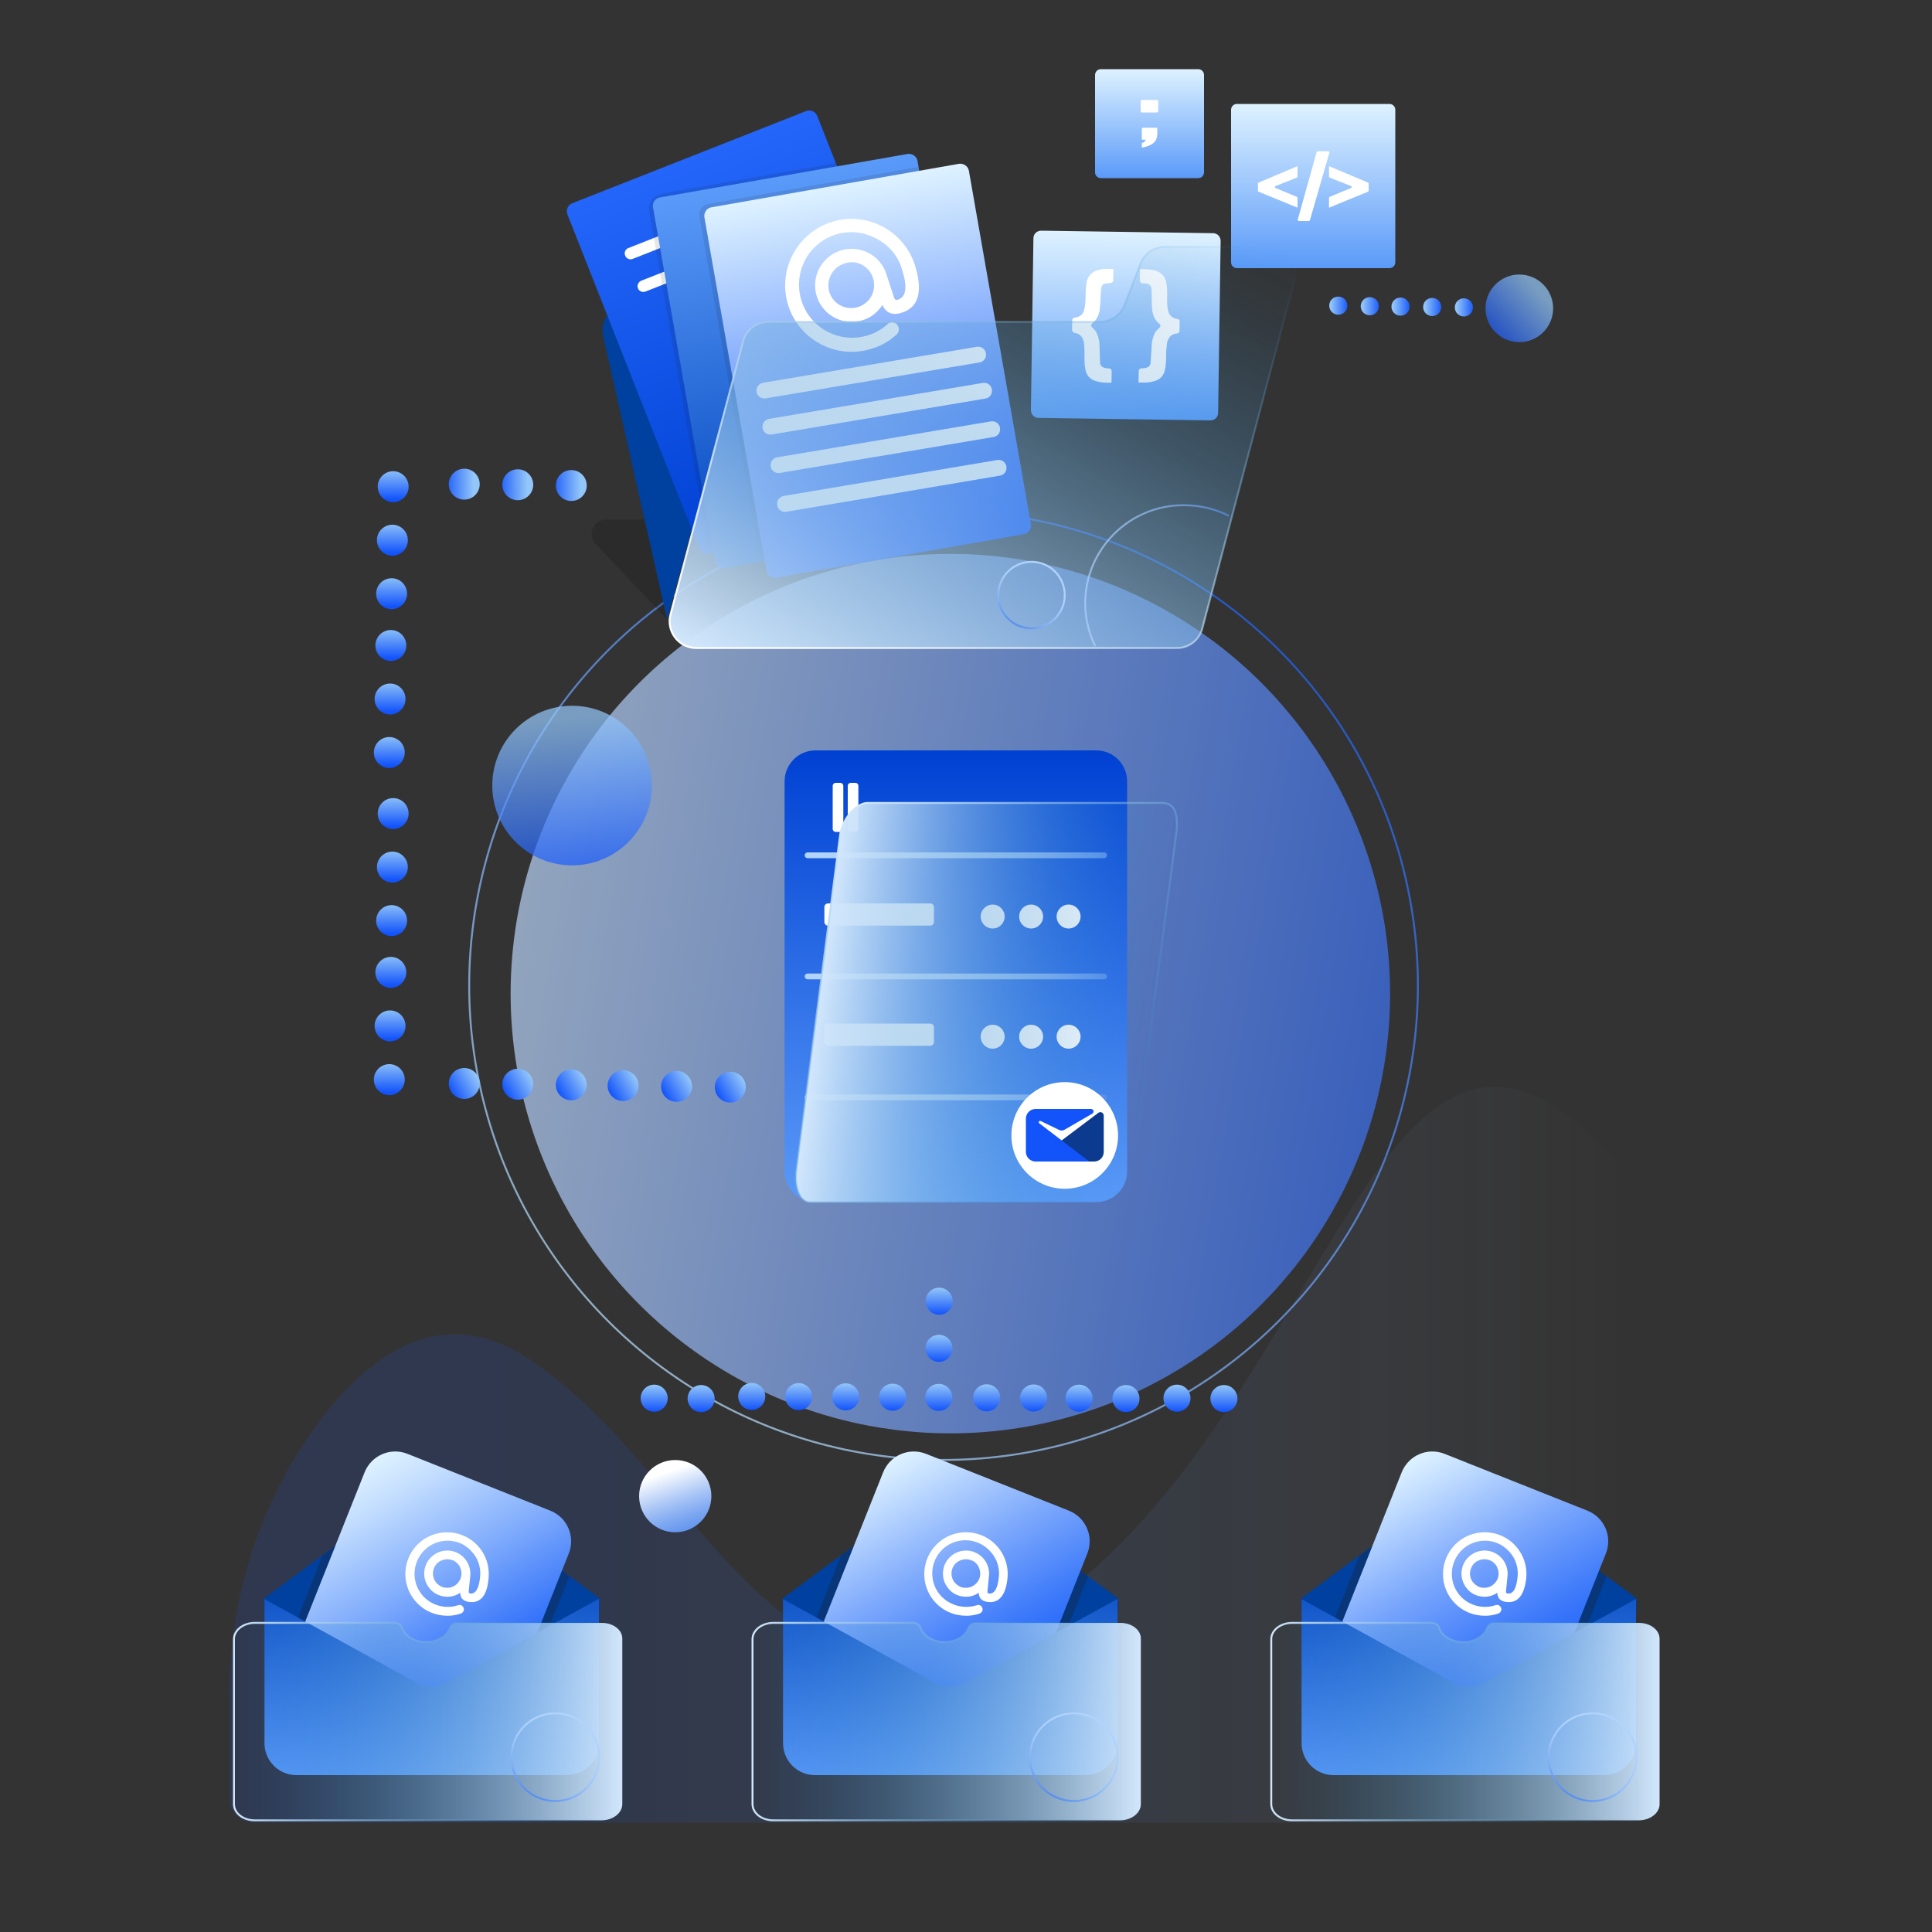 <?xml version="1.0" encoding="utf-8"?>
<!-- Generator: Adobe Illustrator 25.4.1, SVG Export Plug-In . SVG Version: 6.00 Build 0)  -->
<svg version="1.1" id="Layer_1" xmlns="http://www.w3.org/2000/svg" xmlns:xlink="http://www.w3.org/1999/xlink" x="0px" y="0px"
	 viewBox="0 0 1000 1000" style="enable-background:new 0 0 1000 1000;" xml:space="preserve">
<rect x="0" y="0" width="1000" height="1000" fill="#333333" stroke="none"/>
<style type="text/css">
	.st0{opacity:0.72;fill:none;stroke:url(#SVGID_1_);stroke-miterlimit:10;enable-background:new    ;}
	.st1{opacity:0.68;fill:url(#SVGID_00000155829939335036014410000001575736902909002112_);enable-background:new    ;}
	.st2{opacity:0.14;fill:url(#SVGID_00000073686152693745765180000007188017225152343708_);enable-background:new    ;}
	.st3{fill:url(#SVGID_00000013164134331138027720000007966849798169750408_);}
	.st4{fill:url(#SVGID_00000052784433773336340510000003660306565096085694_);}
	
		.st5{fill:none;stroke:url(#SVGID_00000156584691020905338080000004632685743248693655_);stroke-width:3;stroke-linecap:round;stroke-linejoin:round;}
	
		.st6{fill:none;stroke:url(#SVGID_00000044177708852029613970000006272691530698357411_);stroke-width:3;stroke-linecap:round;stroke-linejoin:round;}
	
		.st7{fill:none;stroke:url(#SVGID_00000091014169534797858350000012974227158495253673_);stroke-width:3;stroke-linecap:round;stroke-linejoin:round;}
	.st8{fill:url(#SVGID_00000010307853122874914940000017313674899741627795_);}
	.st9{fill:url(#SVGID_00000165192721944501586550000004998766381014676156_);}
	.st10{fill:url(#SVGID_00000091722106216960451000000018072763938254072451_);}
	.st11{fill:#FFFFFF;}
	
		.st12{fill:url(#SVGID_00000174600705593756189780000002818709799442542224_);stroke:url(#SVGID_00000119804004620956660570000005031330763829071498_);stroke-miterlimit:10;}
	.st13{fill:url(#SVGID_00000083779704073839647260000003864660554672313767_);}
	.st14{fill:url(#SVGID_00000047754977829981687550000000468966771270923437_);}
	.st15{fill:url(#SVGID_00000094618620852187363860000009082942942343290268_);}
	.st16{fill:url(#SVGID_00000176027338417757953200000007449895057999594121_);}
	.st17{fill:url(#SVGID_00000098199040299744513740000010724988162118592388_);}
	.st18{fill:#00409E;}
	.st19{fill:url(#SVGID_00000011011349982028580150000016219022338954814369_);}
	.st20{fill:url(#SVGID_00000106125203952247780790000011879368681339365563_);}
	.st21{opacity:0.28;fill:#1D1D1B;enable-background:new    ;}
	
		.st22{fill:url(#SVGID_00000155826701979247319610000004218583027520193927_);stroke:url(#SVGID_00000124884057353049316210000008764535107798000024_);stroke-miterlimit:10;}
	.st23{fill:url(#SVGID_00000157281640356106089520000017054452163990885042_);}
	.st24{fill:url(#SVGID_00000094603407788991644500000009577696057387241092_);}
	
		.st25{fill:url(#SVGID_00000049934241628797600910000009927762738318729633_);stroke:url(#SVGID_00000101789491030914654650000007825853128478922404_);stroke-miterlimit:10;}
	.st26{fill:url(#SVGID_00000173841231657971738240000015464674541419270832_);}
	.st27{fill:url(#SVGID_00000047761444316850786720000015469137674650551949_);}
	
		.st28{fill:url(#SVGID_00000070801330872334246060000016928673565147052194_);stroke:url(#SVGID_00000165941245746564870770000007227210206741138056_);stroke-miterlimit:10;}
	.st29{fill:url(#SVGID_00000178197430042960332210000008081551726911501486_);}
	.st30{fill:url(#SVGID_00000133506618788072111910000012776521545442359680_);}
	.st31{fill:url(#SVGID_00000002382296611392325500000010553822710390308485_);}
	.st32{fill:url(#SVGID_00000080887518680777269060000002853623043599750559_);}
	.st33{fill:url(#SVGID_00000121975793404536339200000003104980544118743178_);}
	.st34{fill:url(#SVGID_00000130610866400235645200000016697496602171841958_);}
	.st35{fill:url(#SVGID_00000060730589146561797180000004905446287647899016_);}
	.st36{fill:url(#SVGID_00000102524316374058819380000003522399939950427285_);}
	.st37{fill:url(#SVGID_00000058552056168377609420000005928587156733819010_);}
	.st38{fill:url(#SVGID_00000011745247216320870900000003607667515156582822_);}
	.st39{fill:url(#SVGID_00000159435103992414119810000018221027079456368030_);}
	.st40{fill:url(#SVGID_00000160907615675164770300000008405083796627253677_);}
	.st41{fill:url(#SVGID_00000065042118687539363520000008741632474741517453_);}
	.st42{fill:url(#SVGID_00000140729389124585714920000015886577322011175610_);}
	.st43{fill:url(#SVGID_00000007398975819866781210000007113325783413834650_);}
	.st44{fill:url(#SVGID_00000155143401622472083950000017861996309777941153_);}
	.st45{fill:url(#SVGID_00000179611159499118746290000012104551799157184670_);}
	.st46{fill:url(#SVGID_00000048470174363263995050000010074110074703148172_);}
	.st47{opacity:0.72;fill:url(#SVGID_00000176024516760467198120000003217647792044242050_);enable-background:new    ;}
	.st48{fill:url(#SVGID_00000082342775415297102150000003493294165244002721_);}
	.st49{fill:url(#SVGID_00000089568991589545355490000000942152079501838735_);}
	.st50{fill:url(#SVGID_00000069399702543746519060000009877615102585104058_);}
	.st51{fill:url(#SVGID_00000168105805963487909580000002461094904482632609_);}
	.st52{fill:url(#SVGID_00000061430818142539394840000013864688014752437437_);}
	.st53{opacity:0.2;fill:#1D1D1B;enable-background:new    ;}
	.st54{opacity:0.15;enable-background:new    ;}
	.st55{fill:url(#SVGID_00000181088356771218242880000009019646906866066362_);}
	.st56{opacity:0.11;fill:#1D1D1B;enable-background:new    ;}
	.st57{fill:url(#SVGID_00000101812789774995421800000002184168366139151266_);}
	.st58{fill:url(#SVGID_00000083780473805789042830000016851856395004495492_);}
	.st59{fill:url(#SVGID_00000049900520864337238690000004060624104295754935_);}
	.st60{fill:url(#SVGID_00000171716100714332536550000005544889096231719831_);}
	.st61{fill:url(#SVGID_00000110460709361264409700000008022963096115994787_);}
	.st62{fill:url(#SVGID_00000013882213181156869200000003631938077966590651_);}
	.st63{fill:url(#SVGID_00000123433883962616400770000017612357042225467024_);}
	.st64{fill:url(#SVGID_00000116948904032633983760000004306089548239043497_);}
	.st65{fill:url(#SVGID_00000031916643733382702800000015286138368542502313_);}
	.st66{fill:url(#SVGID_00000154426565515435875910000018357215891290396303_);}
	.st67{fill:url(#SVGID_00000124129537587116762540000002978204623356887227_);}
	.st68{fill:url(#SVGID_00000009549278317400730840000010332678655933340802_);}
	.st69{fill:url(#SVGID_00000084497194816901585870000000086177132216469695_);}
	.st70{fill:url(#SVGID_00000062165331664342061680000009055359419579459731_);}
	.st71{fill:url(#SVGID_00000123441215022319516270000000476207953065053838_);}
	.st72{fill:url(#SVGID_00000183250560126229378350000017064964588510922138_);}
	.st73{fill:url(#SVGID_00000023258802059636174640000009696744286069405337_);}
	.st74{fill:url(#SVGID_00000078764126170360351770000003794474550101544890_);}
	.st75{fill:url(#SVGID_00000060711086086328530010000012857616607077161631_);}
	.st76{fill:url(#SVGID_00000096059631256973404040000013232408923553773230_);}
	.st77{fill:url(#SVGID_00000085970119628618215410000007228124388519181750_);}
	.st78{opacity:0.72;fill:url(#SVGID_00000003089711707897637650000015948178725319055543_);enable-background:new    ;}
	
		.st79{fill:url(#SVGID_00000022521670662834964780000007398546321387142530_);stroke:url(#SVGID_00000067223237802433486860000000801334324209983150_);stroke-miterlimit:10;}
	
		.st80{opacity:0.67;fill:none;stroke:url(#SVGID_00000109752379901608158850000004318312391266506424_);stroke-linecap:round;stroke-linejoin:round;enable-background:new    ;}
	
		.st81{fill:none;stroke:url(#SVGID_00000139296051021782657140000002583267811293049234_);stroke-linecap:round;stroke-linejoin:round;}
	
		.st82{fill:none;stroke:url(#SVGID_00000061456238628684991330000009122947770202768768_);stroke-linecap:round;stroke-linejoin:round;}
	
		.st83{fill:none;stroke:url(#SVGID_00000119090222744986151070000015385193184376171432_);stroke-linecap:round;stroke-linejoin:round;}
	
		.st84{fill:none;stroke:url(#SVGID_00000176007649833565515070000009960144178476934076_);stroke-linecap:round;stroke-linejoin:round;}
	.st85{fill:#0C3A8E;}
	.st86{fill:#1253FA;}
</style>
<linearGradient id="SVGID_1_" gradientUnits="userSpaceOnUse" x1="-312.619" y1="-342.741" x2="179.521" y2="-342.741" gradientTransform="matrix(0.99 -0.113 0.113 0.99 590.216 842.252)">
	<stop  offset="1.000000e-02" style="stop-color:#B6DCFC"/>
	<stop  offset="1" style="stop-color:#2366F9"/>
</linearGradient>
<ellipse transform="matrix(0.707 -0.707 0.707 0.707 -217.635 494.87)" class="st0" cx="488.5" cy="510.1" rx="245.6" ry="245.5"/>
<linearGradient id="SVGID_00000036227767819912355920000005945711462705985671_" gradientUnits="userSpaceOnUse" x1="-464.448" y1="331.553" x2="-829.568" y2="-300.858" gradientTransform="matrix(-0.64 0.77 -0.77 -0.64 113.27 1026.37)">
	<stop  offset="0" style="stop-color:#DEF2FF"/>
	<stop  offset="1" style="stop-color:#1253FA"/>
</linearGradient>
<circle style="opacity:0.68;fill:url(#SVGID_00000036227767819912355920000005945711462705985671_);enable-background:new    ;" cx="491.9" cy="514.3" r="227.6"/>
<linearGradient id="SVGID_00000116201268886523909420000005944193489736694703_" gradientUnits="userSpaceOnUse" x1="843" y1="247.1" x2="118.59" y2="247.1" gradientTransform="matrix(1 0 0 -1 0 1000)">
	<stop  offset="0" style="stop-color:#DEF2FF;stop-opacity:0"/>
	<stop  offset="0.12" style="stop-color:#AFCDFE;stop-opacity:0.23"/>
	<stop  offset="0.24" style="stop-color:#86ADFD;stop-opacity:0.43"/>
	<stop  offset="0.37" style="stop-color:#6292FC;stop-opacity:0.61"/>
	<stop  offset="0.49" style="stop-color:#457BFB;stop-opacity:0.75"/>
	<stop  offset="0.62" style="stop-color:#2F69FB;stop-opacity:0.86"/>
	<stop  offset="0.74" style="stop-color:#1F5DFA;stop-opacity:0.94"/>
	<stop  offset="0.87" style="stop-color:#1555FA;stop-opacity:0.98"/>
	<stop  offset="1" style="stop-color:#1253FA"/>
</linearGradient>
<path style="opacity:0.14;fill:url(#SVGID_00000116201268886523909420000005944193489736694703_);enable-background:new    ;" d="
	M843,613.2c0-2.9-1-5.8-2.9-8C714.7,458.6,691.5,728,541,831.9c-132.8,91.7-176-70.6-269-129.6c-46.5-29.5-84.8,1.6-111.6,40.2
	c-27.6,39.8-41.8,87.3-41.8,135.7v52.9c0,6.8,5.5,12.3,12.3,12.3c0,0,0,0,0,0h699.9c6.8,0,12.2-5.5,12.2-12.3V613.2z"/>
<linearGradient id="SVGID_00000132800283663084404710000000280790337771099529_" gradientUnits="userSpaceOnUse" x1="486.75" y1="115.93" x2="492.38" y2="115.93" gradientTransform="matrix(1 0 0 1 0 302)">
	<stop  offset="1.000000e-02" style="stop-color:#B1D3FC"/>
	<stop  offset="0.29" style="stop-color:#AED1FC"/>
	<stop  offset="0.49" style="stop-color:#A5CAFA"/>
	<stop  offset="0.65" style="stop-color:#96BEF7"/>
	<stop  offset="0.81" style="stop-color:#80ADF4"/>
	<stop  offset="0.95" style="stop-color:#6498EF"/>
	<stop  offset="1" style="stop-color:#588EED"/>
</linearGradient>
<path style="fill:url(#SVGID_00000132800283663084404710000000280790337771099529_);" d="M488.4,405.2h2.3c0.9,0,1.6,0.7,1.6,1.6
	V429c0,0.9-0.7,1.6-1.6,1.6h-2.3c-0.9,0-1.6-0.7-1.6-1.6v-22.2C486.8,405.9,487.5,405.2,488.4,405.2z"/>
<linearGradient id="SVGID_00000132080148881467405070000003074807667489265541_" gradientUnits="userSpaceOnUse" x1="494.76" y1="86.42" x2="494.76" y2="320.31" gradientTransform="matrix(1 0 0 1 0 302)">
	<stop  offset="0" style="stop-color:#0041D3"/>
	<stop  offset="1" style="stop-color:#5A9AF9"/>
</linearGradient>
<path style="fill:url(#SVGID_00000132080148881467405070000003074807667489265541_);" d="M422.1,388.4h145.3c8.9,0,16,7.2,16,16
	v201.8c0,8.9-7.2,16-16,16H422.1c-8.9,0-16-7.2-16-16V404.5C406.1,395.6,413.2,388.4,422.1,388.4z"/>
<linearGradient id="SVGID_00000061464900230462105590000014578946299786884244_" gradientUnits="userSpaceOnUse" x1="416.47" y1="140.69" x2="573.04" y2="140.69" gradientTransform="matrix(1 0 0 1 0 302)">
	<stop  offset="1.000000e-02" style="stop-color:#B1D3FC"/>
	<stop  offset="0.29" style="stop-color:#AED1FC"/>
	<stop  offset="0.49" style="stop-color:#A5CAFA"/>
	<stop  offset="0.65" style="stop-color:#96BEF7"/>
	<stop  offset="0.81" style="stop-color:#80ADF4"/>
	<stop  offset="0.95" style="stop-color:#6498EF"/>
	<stop  offset="1" style="stop-color:#588EED"/>
</linearGradient>
<line style="fill:none;stroke:url(#SVGID_00000061464900230462105590000014578946299786884244_);stroke-width:3;stroke-linecap:round;stroke-linejoin:round;" x1="418" y1="442.7" x2="571.5" y2="442.7"/>
<linearGradient id="SVGID_00000173118561328990408100000008755728079472389265_" gradientUnits="userSpaceOnUse" x1="416.47" y1="203.35" x2="573.04" y2="203.35" gradientTransform="matrix(1 0 0 1 0 302)">
	<stop  offset="1.000000e-02" style="stop-color:#B1D3FC"/>
	<stop  offset="0.29" style="stop-color:#AED1FC"/>
	<stop  offset="0.49" style="stop-color:#A5CAFA"/>
	<stop  offset="0.65" style="stop-color:#96BEF7"/>
	<stop  offset="0.81" style="stop-color:#80ADF4"/>
	<stop  offset="0.95" style="stop-color:#6498EF"/>
	<stop  offset="1" style="stop-color:#588EED"/>
</linearGradient>
<line style="fill:none;stroke:url(#SVGID_00000173118561328990408100000008755728079472389265_);stroke-width:3;stroke-linecap:round;stroke-linejoin:round;" x1="418" y1="505.4" x2="571.5" y2="505.4"/>
<linearGradient id="SVGID_00000019672003994805720910000018390796018293722769_" gradientUnits="userSpaceOnUse" x1="416.47" y1="266.02" x2="573.04" y2="266.02" gradientTransform="matrix(1 0 0 1 0 302)">
	<stop  offset="1.000000e-02" style="stop-color:#B1D3FC"/>
	<stop  offset="0.29" style="stop-color:#AED1FC"/>
	<stop  offset="0.49" style="stop-color:#A5CAFA"/>
	<stop  offset="0.65" style="stop-color:#96BEF7"/>
	<stop  offset="0.81" style="stop-color:#80ADF4"/>
	<stop  offset="0.95" style="stop-color:#6498EF"/>
	<stop  offset="1" style="stop-color:#588EED"/>
</linearGradient>
<line style="fill:none;stroke:url(#SVGID_00000019672003994805720910000018390796018293722769_);stroke-width:3;stroke-linecap:round;stroke-linejoin:round;" x1="418" y1="568" x2="571.5" y2="568"/>
<linearGradient id="SVGID_00000041987633698133498980000007261801169045231012_" gradientUnits="userSpaceOnUse" x1="533.15" y1="290.79" x2="538.77" y2="290.79" gradientTransform="matrix(1 0 0 1 0 302)">
	<stop  offset="1.000000e-02" style="stop-color:#B1D3FC"/>
	<stop  offset="0.29" style="stop-color:#AED1FC"/>
	<stop  offset="0.49" style="stop-color:#A5CAFA"/>
	<stop  offset="0.65" style="stop-color:#96BEF7"/>
	<stop  offset="0.81" style="stop-color:#80ADF4"/>
	<stop  offset="0.95" style="stop-color:#6498EF"/>
	<stop  offset="1" style="stop-color:#588EED"/>
</linearGradient>
<path style="fill:url(#SVGID_00000041987633698133498980000007261801169045231012_);" d="M534.8,580h2.3c0.9,0,1.6,0.7,1.6,1.6v22.2
	c0,0.9-0.7,1.6-1.6,1.6h-2.3c-0.9,0-1.6-0.7-1.6-1.6v-22.2C533.2,580.8,533.9,580,534.8,580z"/>
<linearGradient id="SVGID_00000005987106278400758730000005128258133378242712_" gradientUnits="userSpaceOnUse" x1="540.98" y1="290.79" x2="546.6" y2="290.79" gradientTransform="matrix(1 0 0 1 0 302)">
	<stop  offset="1.000000e-02" style="stop-color:#B1D3FC"/>
	<stop  offset="0.29" style="stop-color:#AED1FC"/>
	<stop  offset="0.49" style="stop-color:#A5CAFA"/>
	<stop  offset="0.65" style="stop-color:#96BEF7"/>
	<stop  offset="0.81" style="stop-color:#80ADF4"/>
	<stop  offset="0.95" style="stop-color:#6498EF"/>
	<stop  offset="1" style="stop-color:#588EED"/>
</linearGradient>
<path style="fill:url(#SVGID_00000005987106278400758730000005128258133378242712_);" d="M542.6,580h2.3c0.9,0,1.6,0.7,1.6,1.6v22.2
	c0,0.9-0.7,1.6-1.6,1.6h-2.3c-0.9,0-1.6-0.7-1.6-1.6v-22.2C541,580.8,541.7,580,542.6,580z"/>
<linearGradient id="SVGID_00000106116333723984951820000001499836487977891974_" gradientUnits="userSpaceOnUse" x1="548.81" y1="290.79" x2="554.44" y2="290.79" gradientTransform="matrix(1 0 0 1 0 302)">
	<stop  offset="1.000000e-02" style="stop-color:#B1D3FC"/>
	<stop  offset="0.29" style="stop-color:#AED1FC"/>
	<stop  offset="0.49" style="stop-color:#A5CAFA"/>
	<stop  offset="0.65" style="stop-color:#96BEF7"/>
	<stop  offset="0.81" style="stop-color:#80ADF4"/>
	<stop  offset="0.95" style="stop-color:#6498EF"/>
	<stop  offset="1" style="stop-color:#588EED"/>
</linearGradient>
<path style="fill:url(#SVGID_00000106116333723984951820000001499836487977891974_);" d="M550.5,580h2.3c0.9,0,1.6,0.7,1.6,1.6v22.2
	c0,0.9-0.7,1.6-1.6,1.6h-2.3c-0.9,0-1.6-0.7-1.6-1.6v-22.2C548.8,580.8,549.5,580,550.5,580z"/>
<path class="st11" d="M432.6,405.2h2.3c0.9,0,1.6,0.7,1.6,1.6V429c0,0.9-0.7,1.6-1.6,1.6h-2.3c-0.9,0-1.6-0.7-1.6-1.6v-22.2
	C431,405.9,431.7,405.2,432.6,405.2z"/>
<path class="st11" d="M440.4,405.2h2.3c0.9,0,1.6,0.7,1.6,1.6V429c0,0.9-0.7,1.6-1.6,1.6h-2.3c-0.9,0-1.6-0.7-1.6-1.6v-22.2
	C438.8,405.9,439.5,405.2,440.4,405.2z"/>
<circle class="st11" cx="533.7" cy="474.4" r="6.2"/>
<circle class="st11" cx="553.1" cy="474.4" r="6.2"/>
<circle class="st11" cx="513.8" cy="474.4" r="6.2"/>
<path class="st11" d="M428.6,467.6h52.9c1.1,0,1.9,0.9,1.9,1.9v7.7c0,1.1-0.9,1.9-1.9,1.9h-52.9c-1.1,0-1.9-0.9-1.9-1.9v-7.7
	C426.7,468.4,427.6,467.6,428.6,467.6z"/>
<circle class="st11" cx="533.7" cy="536.6" r="6.2"/>
<circle class="st11" cx="553.1" cy="536.6" r="6.2"/>
<circle class="st11" cx="513.8" cy="536.6" r="6.2"/>
<path class="st11" d="M428.6,529.8h52.9c1.1,0,1.9,0.9,1.9,1.9v7.7c0,1.1-0.9,1.9-1.9,1.9h-52.9c-1.1,0-1.9-0.9-1.9-1.9v-7.7
	C426.7,530.6,427.6,529.8,428.6,529.8z"/>
<linearGradient id="SVGID_00000080173877359959339340000003039328261485529762_" gradientUnits="userSpaceOnUse" x1="-1010.69" y1="-174.72" x2="-1184.769" y2="-174.72" gradientTransform="matrix(-1 0 -0.13 1 -609.77 693.67)">
	<stop  offset="0" style="stop-color:#D2E7FC"/>
	<stop  offset="0.31" style="stop-color:#97C4E9;stop-opacity:0.66"/>
	<stop  offset="0.65" style="stop-color:#5AA0D5;stop-opacity:0.31"/>
	<stop  offset="0.88" style="stop-color:#348AC9;stop-opacity:9.000000e-02"/>
	<stop  offset="1" style="stop-color:#2581C4;stop-opacity:0"/>
</linearGradient>
<linearGradient id="SVGID_00000163073662779097109630000013038331254706796450_" gradientUnits="userSpaceOnUse" x1="-1001.968" y1="-259.625" x2="-1194.385" y2="-89.488" gradientTransform="matrix(-1 0 -0.13 1 -609.77 693.67)">
	<stop  offset="0" style="stop-color:#D2E7FC"/>
	<stop  offset="0.31" style="stop-color:#97C4E9;stop-opacity:0.66"/>
	<stop  offset="0.65" style="stop-color:#5AA0D5;stop-opacity:0.31"/>
	<stop  offset="0.88" style="stop-color:#348AC9;stop-opacity:9.000000e-02"/>
	<stop  offset="1" style="stop-color:#2581C4;stop-opacity:0"/>
</linearGradient>
<path style="fill:url(#SVGID_00000080173877359959339340000003039328261485529762_);stroke:url(#SVGID_00000163073662779097109630000013038331254706796450_);stroke-miterlimit:10;" d="
	M448.9,415.6h152.7c7.4,0,8.4,7.6,7.1,17l-22.6,172.7c-1.2,9.4-6.4,17-11.6,17H419.3c-5.2,0-8.3-7.6-7.1-17l22.6-172.7
	C436,423.2,443.7,415.6,448.9,415.6z"/>
<linearGradient id="SVGID_00000017508742164079726710000009335727053368781732_" gradientUnits="userSpaceOnUse" x1="667.481" y1="-72.986" x2="651.463" y2="-72.756" gradientTransform="matrix(1 1.000000e-02 -1.000000e-02 1 -367.6 317.63)">
	<stop  offset="0" style="stop-color:#93C6F9"/>
	<stop  offset="1" style="stop-color:#1253FA"/>
</linearGradient>
<circle style="fill:url(#SVGID_00000017508742164079726710000009335727053368781732_);" cx="295.7" cy="251.3" r="8"/>
<linearGradient id="SVGID_00000044859270474570421560000018313625488742411191_" gradientUnits="userSpaceOnUse" x1="639.769" y1="-73.099" x2="623.752" y2="-72.869" gradientTransform="matrix(1 1.000000e-02 -1.000000e-02 1 -367.6 317.63)">
	<stop  offset="0" style="stop-color:#93C6F9"/>
	<stop  offset="1" style="stop-color:#1253FA"/>
</linearGradient>
<circle style="fill:url(#SVGID_00000044859270474570421560000018313625488742411191_);" cx="268" cy="250.9" r="8"/>
<linearGradient id="SVGID_00000051373913895807687360000014515519382898199221_" gradientUnits="userSpaceOnUse" x1="612.028" y1="-73.212" x2="596.01" y2="-72.982" gradientTransform="matrix(1 1.000000e-02 -1.000000e-02 1 -367.6 317.63)">
	<stop  offset="0" style="stop-color:#93C6F9"/>
	<stop  offset="1" style="stop-color:#1253FA"/>
</linearGradient>
<circle style="fill:url(#SVGID_00000051373913895807687360000014515519382898199221_);" cx="240.3" cy="250.6" r="8"/>
<linearGradient id="SVGID_00000002380188718983844260000004081114529878222740_" gradientUnits="userSpaceOnUse" x1="749.716" y1="-72.638" x2="733.698" y2="-72.409" gradientTransform="matrix(1 1.000000e-02 -1.000000e-02 1 -367.6 317.63)">
	<stop  offset="0" style="stop-color:#93C6F9"/>
	<stop  offset="1" style="stop-color:#1253FA"/>
</linearGradient>
<circle style="fill:url(#SVGID_00000002380188718983844260000004081114529878222740_);" cx="378" cy="252.5" r="8"/>
<linearGradient id="SVGID_00000119115583864557086660000008973160294477432987_" gradientUnits="userSpaceOnUse" x1="721.974" y1="-72.761" x2="705.957" y2="-72.531" gradientTransform="matrix(1 1.000000e-02 -1.000000e-02 1 -367.6 317.63)">
	<stop  offset="0" style="stop-color:#93C6F9"/>
	<stop  offset="1" style="stop-color:#1253FA"/>
</linearGradient>
<circle style="fill:url(#SVGID_00000119115583864557086660000008973160294477432987_);" cx="350.2" cy="252.1" r="8"/>
<path class="st18" d="M753.8,768.1l-80.2,59.1c0,16.8,3.3,28.4,20.8,28.2h131.9c16.5,0.7,21.5-12.9,20.7-28.2l-80.3-59.1
	C762.9,765.2,757.6,765.2,753.8,768.1z"/>
<linearGradient id="SVGID_00000057108605379134980520000015970676531142238375_" gradientUnits="userSpaceOnUse" x1="579.034" y1="-93.654" x2="458.893" y2="-188.515" gradientTransform="matrix(0.929 0.37 -0.37 0.929 227.197 764.589)">
	<stop  offset="0.18" style="stop-color:#2366F9"/>
	<stop  offset="0.31" style="stop-color:#3A77FA"/>
	<stop  offset="0.58" style="stop-color:#75A3FC"/>
	<stop  offset="0.95" style="stop-color:#D2E9FF"/>
	<stop  offset="1" style="stop-color:#DEF2FF"/>
</linearGradient>
<path style="fill:url(#SVGID_00000057108605379134980520000015970676531142238375_);" d="M691.8,846.7l33.7-84.6
	c3.5-8.8,13.4-13.1,22.2-9.6l73.9,29.4c8.8,3.5,13.1,13.4,9.6,22.2l-33.7,84.6c-3.5,8.8-13.4,13.1-22.2,9.6l-73.9-29.4
	C692.6,865.4,688.3,855.5,691.8,846.7z"/>
<linearGradient id="SVGID_00000170976435415205170680000016264748124789413276_" gradientUnits="userSpaceOnUse" x1="534.59" y1="69.811" x2="535.39" y2="193.781" gradientTransform="matrix(1 0 0 1 225.24 731.52)">
	<stop  offset="0" style="stop-color:#0044BC"/>
	<stop  offset="1" style="stop-color:#5A9AF9"/>
</linearGradient>
<path style="fill:url(#SVGID_00000170976435415205170680000016264748124789413276_);" d="M767.5,871.2c-4.6,2.5-10.1,2.5-14.7,0
	l-79.1-43.5v74.6c0,9.1,7.4,16.5,16.5,16.5h140.1c9.1,0,16.5-7.4,16.5-16.5l0,0v-74.7L767.5,871.2z"/>
<path class="st11" d="M779.9,829.2c-3.2-0.3-4.8-1.9-4.9-4.8c-2.3,1.6-5,2.3-7.8,2c-3.2-0.3-6.1-1.8-8-4.3
	c-4.2-5.1-3.5-12.6,1.6-16.8c5.1-4.2,12.6-3.5,16.8,1.6c2,2.4,3,5.6,2.7,8.7l-0.8,8.1c-0.1,0.5,0.2,0.9,0.7,1.1c0,0,0,0,0,0
	c0.1,0,0.2,0,0.2,0c2.8,0.3,4.5-2.6,5.1-8.6c0.5-4.5-0.9-9.1-3.8-12.5c-1.4-1.7-3.2-3.2-5.2-4.3c-8.4-4.4-18.8-1.1-23.1,7.3
	c-4.4,8.4-1.1,18.8,7.3,23.1c4.1,2.1,8.9,2.5,13.2,1.1c0.3-0.2,0.7-0.2,1.1-0.2c0.6,0,1.1,0.3,1.5,0.8c0.8,0.9,0.8,2.1,0,3
	c-0.3,0.3-0.7,0.6-1.1,0.7c-2.9,1-6,1.3-9,1c-11.9-1.1-20.6-11.7-19.4-23.6s11.7-20.6,23.6-19.4c11.8,1.1,20.5,11.7,19.4,23.5
	C789,825.6,785.7,829.8,779.9,829.2z M769.1,807.1c-1-0.1-2,0-3,0.3c-0.9,0.3-1.8,0.7-2.5,1.3c-0.7,0.6-1.4,1.3-1.8,2.2
	c-1,1.8-1.2,3.9-0.6,5.8c0.3,0.9,0.8,1.8,1.4,2.5c0.6,0.7,1.4,1.3,2.2,1.8c0.9,0.5,1.9,0.8,2.8,0.8c1,0.1,2,0,2.9-0.3
	c0.9-0.3,1.8-0.8,2.5-1.4c0.7-0.6,1.4-1.4,1.8-2.2c1-1.8,1.1-3.8,0.5-5.7c-0.3-0.9-0.7-1.8-1.3-2.5c-0.6-0.7-1.4-1.4-2.2-1.8
	C771,807.5,770.1,807.2,769.1,807.1L769.1,807.1z"/>
<polygon class="st21" points="694.8,839.3 710.4,800.2 703.7,805.1 691.1,837.3 "/>
<polygon class="st21" points="822,840 831.5,815.8 827.8,813 817,840 "/>
<linearGradient id="SVGID_00000105391551592453477310000006213025672497593498_" gradientUnits="userSpaceOnUse" x1="578.51" y1="197.444" x2="377.46" y2="197.444" gradientTransform="matrix(1 0 0 1 280.6 693.67)">
	<stop  offset="0" style="stop-color:#D2E7FC"/>
	<stop  offset="0.31" style="stop-color:#97C4E9;stop-opacity:0.66"/>
	<stop  offset="0.65" style="stop-color:#5AA0D5;stop-opacity:0.31"/>
	<stop  offset="0.88" style="stop-color:#348AC9;stop-opacity:9.000000e-02"/>
	<stop  offset="1" style="stop-color:#2581C4;stop-opacity:0"/>
</linearGradient>
<linearGradient id="SVGID_00000018214627408093158170000016197054987827426951_" gradientUnits="userSpaceOnUse" x1="376.96" y1="197.444" x2="579.01" y2="197.444" gradientTransform="matrix(1 0 0 1 280.6 693.67)">
	<stop  offset="0" style="stop-color:#D2E7FC"/>
	<stop  offset="0.31" style="stop-color:#97C4E9;stop-opacity:0.66"/>
	<stop  offset="0.65" style="stop-color:#5AA0D5;stop-opacity:0.31"/>
	<stop  offset="0.88" style="stop-color:#348AC9;stop-opacity:9.000000e-02"/>
	<stop  offset="1" style="stop-color:#2581C4;stop-opacity:0"/>
</linearGradient>
<path style="fill:url(#SVGID_00000105391551592453477310000006213025672497593498_);stroke:url(#SVGID_00000018214627408093158170000016197054987827426951_);stroke-miterlimit:10;" d="
	M848.3,840h-74.6c-1.7-0.1-3.3,0.8-4.1,2.4c-1.4,4.3-6.4,7.5-12.4,7.5s-11-3.2-12.3-7.5c-0.7-1.6-2.3-2.5-4.1-2.4h-72
	c-6,0-10.8,3.8-10.8,8.4v85.4c0,4.7,4.8,8.4,10.8,8.4h179.4c6,0,10.8-3.8,10.8-8.4v-85.4C859.1,843.7,854.3,840,848.3,840z"/>
<path class="st18" d="M485.4,768.1l-80.2,59.1c0,16.8,3.3,28.4,20.8,28.2h131.9c16.5,0.7,21.5-12.9,20.7-28.2l-80.3-59.1
	C494.5,765.2,489.2,765.2,485.4,768.1z"/>
<linearGradient id="SVGID_00000000203561563034219460000009237633031604092040_" gradientUnits="userSpaceOnUse" x1="329.674" y1="5.625" x2="209.533" y2="-89.235" gradientTransform="matrix(0.929 0.37 -0.37 0.929 227.191 764.594)">
	<stop  offset="0.18" style="stop-color:#2366F9"/>
	<stop  offset="0.32" style="stop-color:#3C79FA"/>
	<stop  offset="0.6" style="stop-color:#7CA8FC"/>
	<stop  offset="1" style="stop-color:#DEF2FF"/>
</linearGradient>
<path style="fill:url(#SVGID_00000000203561563034219460000009237633031604092040_);" d="M423.4,846.7l33.7-84.6
	c3.5-8.8,13.4-13.1,22.2-9.6l73.9,29.4c8.8,3.5,13.1,13.4,9.6,22.2l-33.7,84.6c-3.5,8.8-13.4,13.1-22.2,9.6L433,868.9
	C424.2,865.4,419.9,855.5,423.4,846.7z"/>
<linearGradient id="SVGID_00000145038171362128071910000015163235641139862688_" gradientUnits="userSpaceOnUse" x1="266.184" y1="69.711" x2="266.984" y2="193.691" gradientTransform="matrix(1 0 0 1 225.24 731.52)">
	<stop  offset="0" style="stop-color:#0044BC"/>
	<stop  offset="1" style="stop-color:#5A9AF9"/>
</linearGradient>
<path style="fill:url(#SVGID_00000145038171362128071910000015163235641139862688_);" d="M499.1,871.2c-4.6,2.5-10.1,2.5-14.7,0
	l-79.1-43.5v74.6c0,9.1,7.4,16.5,16.5,16.5c0,0,0,0,0,0h140.1c9.1,0,16.5-7.4,16.5-16.5l0,0l0,0v-74.7L499.1,871.2z"/>
<path class="st11" d="M511.5,829.2c-3.2-0.3-4.8-1.9-4.9-4.8c-2.3,1.6-5,2.3-7.8,2c-3.2-0.3-6.1-1.8-8-4.3
	c-4.2-5.1-3.5-12.6,1.6-16.8c5.1-4.2,12.6-3.5,16.8,1.6c2,2.4,3,5.6,2.7,8.7l-0.8,8.1c-0.1,0.5,0.2,0.9,0.6,1.1c0.1,0,0.2,0,0.2,0
	c2.8,0.3,4.5-2.6,5.1-8.6c0.5-4.5-0.9-9.1-3.8-12.5c-1.4-1.7-3.2-3.2-5.1-4.3c-8.3-4.6-18.8-1.7-23.4,6.6
	c-4.6,8.3-1.7,18.8,6.6,23.4c0.2,0.1,0.4,0.2,0.6,0.3c4.2,2.2,9.1,2.6,13.6,1.2c0.9-0.4,1.9-0.2,2.5,0.6c0.8,0.9,0.8,2.1,0,3
	c-0.3,0.3-0.6,0.6-1.1,0.7c-2.9,1-6,1.3-9,1c-11.9-1.1-20.6-11.7-19.4-23.6s11.7-20.6,23.6-19.4c11.8,1.1,20.5,11.7,19.4,23.5
	C520.6,825.6,517.2,829.8,511.5,829.2z M500.7,807.1c-1-0.1-2,0-3,0.3c-0.9,0.3-1.8,0.8-2.5,1.3c-3.2,2.6-3.6,7.3-1,10.5
	c0,0,0,0,0,0c0.6,0.7,1.4,1.3,2.2,1.8c0.9,0.5,1.8,0.8,2.8,0.8c1,0.1,2,0,3-0.3c0.9-0.3,1.8-0.8,2.5-1.4c0.7-0.6,1.4-1.4,1.8-2.2
	c1-1.8,1.1-3.8,0.5-5.7c-0.3-0.9-0.7-1.8-1.3-2.5c-0.6-0.7-1.3-1.4-2.2-1.8C502.6,807.5,501.7,807.2,500.7,807.1L500.7,807.1z"/>
<polygon class="st21" points="426.4,839.3 442,800.2 435.3,805.1 422.7,837.3 "/>
<polygon class="st21" points="553.5,840 563.2,815.8 559.3,813 548.6,840 "/>
<linearGradient id="SVGID_00000003075310855324365140000009519225503542646662_" gradientUnits="userSpaceOnUse" x1="310.11" y1="197.444" x2="109.05" y2="197.444" gradientTransform="matrix(1 0 0 1 280.6 693.67)">
	<stop  offset="0" style="stop-color:#D2E7FC"/>
	<stop  offset="0.31" style="stop-color:#97C4E9;stop-opacity:0.66"/>
	<stop  offset="0.65" style="stop-color:#5AA0D5;stop-opacity:0.31"/>
	<stop  offset="0.88" style="stop-color:#348AC9;stop-opacity:9.000000e-02"/>
	<stop  offset="1" style="stop-color:#2581C4;stop-opacity:0"/>
</linearGradient>
<linearGradient id="SVGID_00000163033638519600064250000003613997042612547232_" gradientUnits="userSpaceOnUse" x1="108.55" y1="197.444" x2="310.61" y2="197.444" gradientTransform="matrix(1 0 0 1 280.6 693.67)">
	<stop  offset="0" style="stop-color:#D2E7FC"/>
	<stop  offset="0.31" style="stop-color:#97C4E9;stop-opacity:0.66"/>
	<stop  offset="0.65" style="stop-color:#5AA0D5;stop-opacity:0.31"/>
	<stop  offset="0.88" style="stop-color:#348AC9;stop-opacity:9.000000e-02"/>
	<stop  offset="1" style="stop-color:#2581C4;stop-opacity:0"/>
</linearGradient>
<path style="fill:url(#SVGID_00000003075310855324365140000009519225503542646662_);stroke:url(#SVGID_00000163033638519600064250000003613997042612547232_);stroke-miterlimit:10;" d="
	M579.9,840h-74.6c-1.7-0.1-3.3,0.8-4.1,2.4c-1.4,4.3-6.4,7.5-12.4,7.5s-11-3.2-12.4-7.5c-0.7-1.6-2.3-2.5-4.1-2.4h-72
	c-6,0-10.8,3.8-10.8,8.4v85.4c0,4.7,4.8,8.4,10.8,8.4h179.4c6,0,10.8-3.8,10.8-8.4v-85.4C590.7,843.7,585.9,840,579.9,840z"/>
<path class="st18" d="M217,768.1l-80.2,59.1c0,16.8,3.3,28.4,20.8,28.2h131.9c16.5,0.7,21.5-12.9,20.8-28.2l-80.3-59.1
	C226.1,765.2,220.8,765.2,217,768.1z"/>
<linearGradient id="SVGID_00000156579439931074509830000011386605980469099170_" gradientUnits="userSpaceOnUse" x1="80.316" y1="104.903" x2="-39.828" y2="10.048" gradientTransform="matrix(0.929 0.37 -0.37 0.929 227.184 764.588)">
	<stop  offset="0.18" style="stop-color:#2366F9"/>
	<stop  offset="0.56" style="stop-color:#80ACFC"/>
	<stop  offset="0.86" style="stop-color:#C4DEFE"/>
	<stop  offset="1" style="stop-color:#DEF2FF"/>
</linearGradient>
<path style="fill:url(#SVGID_00000156579439931074509830000011386605980469099170_);" d="M155,846.7l33.7-84.6
	c3.5-8.8,13.4-13.1,22.2-9.6l73.9,29.4c8.8,3.5,13.1,13.4,9.6,22.2l-33.7,84.6c-3.5,8.8-13.4,13.1-22.2,9.6l-73.9-29.4
	C155.8,865.4,151.5,855.5,155,846.7z"/>
<linearGradient id="SVGID_00000127746198016442762090000006954686239635702198_" gradientUnits="userSpaceOnUse" x1="-2.217" y1="69.621" x2="-1.417" y2="193.601" gradientTransform="matrix(1 0 0 1 225.24 731.52)">
	<stop  offset="0" style="stop-color:#0044BC"/>
	<stop  offset="1" style="stop-color:#5A9AF9"/>
</linearGradient>
<path style="fill:url(#SVGID_00000127746198016442762090000006954686239635702198_);" d="M230.7,871.2c-4.6,2.5-10.1,2.5-14.7,0
	l-79.1-43.5v74.6c0,9.1,7.4,16.5,16.5,16.5l0,0h140.1c9.1,0,16.5-7.4,16.5-16.5l0,0v-74.8L230.7,871.2z"/>
<path class="st11" d="M243.1,829.2c-3.2-0.3-4.8-1.9-4.9-4.8c-2.3,1.6-5,2.3-7.8,2c-3.2-0.3-6.1-1.8-8.1-4.3
	c-4.2-5.1-3.5-12.6,1.6-16.8c5.1-4.2,12.6-3.5,16.8,1.6c2,2.4,3,5.6,2.7,8.7l-0.8,8.1c-0.1,0.5,0.2,0.9,0.6,1.1c0.1,0,0.2,0,0.2,0
	c2.8,0.3,4.5-2.6,5.1-8.6c0.5-4.5-0.9-9.1-3.8-12.5c-1.4-1.7-3.2-3.2-5.1-4.3c-8.4-4.4-18.8-1.1-23.1,7.3
	c-4.4,8.4-1.1,18.8,7.3,23.1c4.1,2.1,8.9,2.5,13.2,1.1c0.9-0.4,1.9-0.2,2.5,0.6c0.8,0.9,0.8,2.1,0,3c-0.3,0.3-0.6,0.6-1.1,0.7
	c-2.9,1-6,1.3-9,1c-11.9-1.1-20.6-11.6-19.5-23.5c1.1-11.9,11.6-20.6,23.5-19.5s20.6,11.6,19.5,23.5c0,0,0,0,0,0
	C252.2,825.6,248.9,829.8,243.1,829.2z M232.2,807.1c-1-0.1-2,0-2.9,0.3c-0.9,0.3-1.8,0.7-2.5,1.3c-3.2,2.6-3.6,7.3-1,10.5
	c0,0,0,0,0,0c0.6,0.7,1.4,1.3,2.2,1.8c0.9,0.5,1.8,0.8,2.8,0.8c1,0.1,2,0,2.9-0.3c0.9-0.3,1.8-0.8,2.5-1.4c0.7-0.6,1.3-1.4,1.8-2.2
	c0.9-1.8,1.1-3.8,0.5-5.7c-0.3-0.9-0.7-1.8-1.3-2.5c-0.6-0.7-1.4-1.4-2.2-1.8C234.2,807.5,233.3,807.2,232.2,807.1L232.2,807.1z"/>
<polygon class="st21" points="158,839.3 173.6,800.2 166.9,805.1 154.3,837.3 "/>
<polygon class="st21" points="285.1,840 294.7,815.8 290.9,813 280.2,840 "/>
<linearGradient id="SVGID_00000057118668241579214390000005583442386241625226_" gradientUnits="userSpaceOnUse" x1="41.71" y1="197.444" x2="-159.36" y2="197.444" gradientTransform="matrix(1 0 0 1 280.6 693.67)">
	<stop  offset="0" style="stop-color:#D2E7FC"/>
	<stop  offset="0.31" style="stop-color:#97C4E9;stop-opacity:0.66"/>
	<stop  offset="0.65" style="stop-color:#5AA0D5;stop-opacity:0.31"/>
	<stop  offset="0.88" style="stop-color:#348AC9;stop-opacity:9.000000e-02"/>
	<stop  offset="1" style="stop-color:#2581C4;stop-opacity:0"/>
</linearGradient>
<linearGradient id="SVGID_00000070082306502112370740000008363858663079369630_" gradientUnits="userSpaceOnUse" x1="-159.86" y1="197.444" x2="42.21" y2="197.444" gradientTransform="matrix(1 0 0 1 280.6 693.67)">
	<stop  offset="0" style="stop-color:#D2E7FC"/>
	<stop  offset="0.31" style="stop-color:#97C4E9;stop-opacity:0.66"/>
	<stop  offset="0.65" style="stop-color:#5AA0D5;stop-opacity:0.31"/>
	<stop  offset="0.88" style="stop-color:#348AC9;stop-opacity:9.000000e-02"/>
	<stop  offset="1" style="stop-color:#2581C4;stop-opacity:0"/>
</linearGradient>
<path style="fill:url(#SVGID_00000057118668241579214390000005583442386241625226_);stroke:url(#SVGID_00000070082306502112370740000008363858663079369630_);stroke-miterlimit:10;" d="
	M311.5,840h-74.6c-1.7-0.1-3.3,0.8-4.1,2.4c-1.4,4.3-6.4,7.5-12.4,7.5s-11-3.2-12.4-7.5c-0.7-1.6-2.3-2.5-4.1-2.4h-72
	c-6,0-10.8,3.8-10.8,8.4v85.4c0,4.7,4.8,8.4,10.8,8.4h179.4c6,0,10.8-3.8,10.8-8.4v-85.4C322.3,843.7,317.5,840,311.5,840z"/>
<linearGradient id="SVGID_00000037651518109475212380000015868014420600032136_" gradientUnits="userSpaceOnUse" x1="-96.062" y1="28.755" x2="-80.044" y2="28.535" gradientTransform="matrix(-1.000000e-02 1 -1 -1.000000e-02 230.44 394.37)">
	<stop  offset="0" style="stop-color:#93C6F9"/>
	<stop  offset="1" style="stop-color:#1253FA"/>
</linearGradient>
<circle style="fill:url(#SVGID_00000037651518109475212380000015868014420600032136_);" cx="202.7" cy="307.3" r="8"/>
<linearGradient id="SVGID_00000050643249531715870580000011791720412665591968_" gradientUnits="userSpaceOnUse" x1="-123.783" y1="28.642" x2="-107.766" y2="28.423" gradientTransform="matrix(-1.000000e-02 1 -1 -1.000000e-02 230.44 394.37)">
	<stop  offset="0" style="stop-color:#93C6F9"/>
	<stop  offset="1" style="stop-color:#1253FA"/>
</linearGradient>
<circle style="fill:url(#SVGID_00000050643249531715870580000011791720412665591968_);" cx="203.1" cy="279.6" r="8"/>
<linearGradient id="SVGID_00000148648793979286153670000015414043138067182998_" gradientUnits="userSpaceOnUse" x1="-151.525" y1="28.53" x2="-135.507" y2="28.31" gradientTransform="matrix(-1.000000e-02 1 -1 -1.000000e-02 230.44 394.37)">
	<stop  offset="0" style="stop-color:#93C6F9"/>
	<stop  offset="1" style="stop-color:#1253FA"/>
</linearGradient>
<circle style="fill:url(#SVGID_00000148648793979286153670000015414043138067182998_);" cx="203.5" cy="251.9" r="8"/>
<linearGradient id="SVGID_00000038398402759508800650000010705449100408224447_" gradientUnits="userSpaceOnUse" x1="-13.827" y1="29.093" x2="2.191" y2="28.873" gradientTransform="matrix(-1.000000e-02 1 -1 -1.000000e-02 230.44 394.37)">
	<stop  offset="0" style="stop-color:#93C6F9"/>
	<stop  offset="1" style="stop-color:#1253FA"/>
</linearGradient>
<circle style="fill:url(#SVGID_00000038398402759508800650000010705449100408224447_);" cx="201.5" cy="389.5" r="8"/>
<linearGradient id="SVGID_00000160900118804628258930000001256251729660860082_" gradientUnits="userSpaceOnUse" x1="-41.529" y1="28.98" x2="-25.511" y2="28.76" gradientTransform="matrix(-1.000000e-02 1 -1 -1.000000e-02 230.44 394.37)">
	<stop  offset="0" style="stop-color:#93C6F9"/>
	<stop  offset="1" style="stop-color:#1253FA"/>
</linearGradient>
<circle style="fill:url(#SVGID_00000160900118804628258930000001256251729660860082_);" cx="201.9" cy="361.8" r="8"/>
<linearGradient id="SVGID_00000130633101824021842170000015816784263340373896_" gradientUnits="userSpaceOnUse" x1="-69.29" y1="28.868" x2="-53.273" y2="28.648" gradientTransform="matrix(-1.000000e-02 1 -1 -1.000000e-02 230.44 394.37)">
	<stop  offset="0" style="stop-color:#93C6F9"/>
	<stop  offset="1" style="stop-color:#1253FA"/>
</linearGradient>
<circle style="fill:url(#SVGID_00000130633101824021842170000015816784263340373896_);" cx="202.3" cy="334.1" r="8"/>
<linearGradient id="SVGID_00000133526689317162404960000009360224519216474012_" gradientUnits="userSpaceOnUse" x1="73.15" y1="27.069" x2="89.168" y2="26.839" gradientTransform="matrix(-1.000000e-02 1 -1 -1.000000e-02 230.44 394.37)">
	<stop  offset="0" style="stop-color:#93C6F9"/>
	<stop  offset="1" style="stop-color:#1253FA"/>
</linearGradient>
<circle style="fill:url(#SVGID_00000133526689317162404960000009360224519216474012_);" cx="202.7" cy="476.5" r="8"/>
<linearGradient id="SVGID_00000114783865340374273560000010417270141335511961_" gradientUnits="userSpaceOnUse" x1="45.428" y1="26.956" x2="61.446" y2="26.726" gradientTransform="matrix(-1.000000e-02 1 -1 -1.000000e-02 230.44 394.37)">
	<stop  offset="0" style="stop-color:#93C6F9"/>
	<stop  offset="1" style="stop-color:#1253FA"/>
</linearGradient>
<circle style="fill:url(#SVGID_00000114783865340374273560000010417270141335511961_);" cx="203.1" cy="448.8" r="8"/>
<linearGradient id="SVGID_00000110441316149520397040000017723813866507288996_" gradientUnits="userSpaceOnUse" x1="17.687" y1="26.844" x2="33.704" y2="26.614" gradientTransform="matrix(-1.000000e-02 1 -1 -1.000000e-02 230.44 394.37)">
	<stop  offset="0" style="stop-color:#93C6F9"/>
	<stop  offset="1" style="stop-color:#1253FA"/>
</linearGradient>
<circle style="fill:url(#SVGID_00000110441316149520397040000017723813866507288996_);" cx="203.5" cy="421.1" r="8"/>
<linearGradient id="SVGID_00000041997211474319275410000013416767216972896152_" gradientUnits="userSpaceOnUse" x1="155.375" y1="27.407" x2="171.392" y2="27.177" gradientTransform="matrix(-1.000000e-02 1 -1 -1.000000e-02 230.44 394.37)">
	<stop  offset="0" style="stop-color:#93C6F9"/>
	<stop  offset="1" style="stop-color:#1253FA"/>
</linearGradient>
<circle style="fill:url(#SVGID_00000041997211474319275410000013416767216972896152_);" cx="201.5" cy="558.8" r="8"/>
<linearGradient id="SVGID_00000028316473752706778010000010885725253241820811_" gradientUnits="userSpaceOnUse" x1="127.673" y1="27.294" x2="143.691" y2="27.064" gradientTransform="matrix(-1.000000e-02 1 -1 -1.000000e-02 230.44 394.37)">
	<stop  offset="0" style="stop-color:#93C6F9"/>
	<stop  offset="1" style="stop-color:#1253FA"/>
</linearGradient>
<circle style="fill:url(#SVGID_00000028316473752706778010000010885725253241820811_);" cx="201.9" cy="531" r="8"/>
<linearGradient id="SVGID_00000144328888260739846320000008536445328618518691_" gradientUnits="userSpaceOnUse" x1="99.921" y1="27.181" x2="115.939" y2="26.951" gradientTransform="matrix(-1.000000e-02 1 -1 -1.000000e-02 230.44 394.37)">
	<stop  offset="0" style="stop-color:#93C6F9"/>
	<stop  offset="1" style="stop-color:#1253FA"/>
</linearGradient>
<circle style="fill:url(#SVGID_00000144328888260739846320000008536445328618518691_);" cx="202.3" cy="503.3" r="8"/>
<linearGradient id="SVGID_00000117666321082916289230000002066351603790341047_" gradientUnits="userSpaceOnUse" x1="672.431" y1="233.239" x2="658.672" y2="241.448" gradientTransform="matrix(1 1.000000e-02 -1.000000e-02 1 -367.6 317.63)">
	<stop  offset="0" style="stop-color:#93C6F9"/>
	<stop  offset="1" style="stop-color:#1253FA"/>
</linearGradient>
<circle style="fill:url(#SVGID_00000117666321082916289230000002066351603790341047_);" cx="295.7" cy="561.5" r="8"/>
<linearGradient id="SVGID_00000145034542727534471140000009442374262348770944_" gradientUnits="userSpaceOnUse" x1="644.661" y1="233.155" x2="630.902" y2="241.364" gradientTransform="matrix(1 1.000000e-02 -1.000000e-02 1 -367.6 317.63)">
	<stop  offset="0" style="stop-color:#93C6F9"/>
	<stop  offset="1" style="stop-color:#1253FA"/>
</linearGradient>
<circle style="fill:url(#SVGID_00000145034542727534471140000009442374262348770944_);" cx="268" cy="561.2" r="8"/>
<linearGradient id="SVGID_00000118382864946828672540000017452722407326398904_" gradientUnits="userSpaceOnUse" x1="616.869" y1="233.068" x2="603.11" y2="241.278" gradientTransform="matrix(1 1.000000e-02 -1.000000e-02 1 -367.6 317.63)">
	<stop  offset="0" style="stop-color:#93C6F9"/>
	<stop  offset="1" style="stop-color:#1253FA"/>
</linearGradient>
<circle style="fill:url(#SVGID_00000118382864946828672540000017452722407326398904_);" cx="240.3" cy="560.8" r="8"/>
<linearGradient id="SVGID_00000182505071357017098830000002416687157410373271_" gradientUnits="userSpaceOnUse" x1="754.807" y1="233.488" x2="741.045" y2="241.693" gradientTransform="matrix(1 1.000000e-02 -1.000000e-02 1 -367.6 317.63)">
	<stop  offset="0" style="stop-color:#93C6F9"/>
	<stop  offset="1" style="stop-color:#1253FA"/>
</linearGradient>
<circle style="fill:url(#SVGID_00000182505071357017098830000002416687157410373271_);" cx="378" cy="562.7" r="8"/>
<linearGradient id="SVGID_00000183947333907234970520000006624592285886308736_" gradientUnits="userSpaceOnUse" x1="727.018" y1="233.413" x2="713.26" y2="241.622" gradientTransform="matrix(1 1.000000e-02 -1.000000e-02 1 -367.6 317.63)">
	<stop  offset="0" style="stop-color:#93C6F9"/>
	<stop  offset="1" style="stop-color:#1253FA"/>
</linearGradient>
<circle style="fill:url(#SVGID_00000183947333907234970520000006624592285886308736_);" cx="350.2" cy="562.3" r="8"/>
<linearGradient id="SVGID_00000057125775191976950950000008959408453829166772_" gradientUnits="userSpaceOnUse" x1="699.25" y1="233.322" x2="685.491" y2="241.531" gradientTransform="matrix(1 1.000000e-02 -1.000000e-02 1 -367.6 317.63)">
	<stop  offset="0" style="stop-color:#93C6F9"/>
	<stop  offset="1" style="stop-color:#1253FA"/>
</linearGradient>
<circle style="fill:url(#SVGID_00000057125775191976950950000008959408453829166772_);" cx="322.5" cy="561.9" r="8"/>
<linearGradient id="SVGID_00000029745169714162734680000015585893773752770461_" gradientUnits="userSpaceOnUse" x1="-110.968" y1="497.02" x2="-81.528" y2="478.17" gradientTransform="matrix(-0.99 0.17 -0.17 -0.99 770.58 661.73)">
	<stop  offset="0" style="stop-color:#93C6F9"/>
	<stop  offset="1" style="stop-color:#1253FA"/>
</linearGradient>
<circle style="opacity:0.72;fill:url(#SVGID_00000029745169714162734680000015585893773752770461_);enable-background:new    ;" cx="786.4" cy="159.6" r="17.5"/>
<linearGradient id="SVGID_00000146497670566902796370000000608629536114043536_" gradientUnits="userSpaceOnUse" x1="271.69" y1="794.842" x2="262.21" y2="794.842" gradientTransform="matrix(-1 -1.000000e-02 1.000000e-02 -1 984.71 956.21)">
	<stop  offset="0" style="stop-color:#93C6F9"/>
	<stop  offset="1" style="stop-color:#1253FA"/>
</linearGradient>
<circle style="fill:url(#SVGID_00000146497670566902796370000000608629536114043536_);" cx="724.9" cy="158.7" r="4.7"/>
<linearGradient id="SVGID_00000005244654388219106490000004706596502353593018_" gradientUnits="userSpaceOnUse" x1="255.28" y1="794.776" x2="245.81" y2="794.776" gradientTransform="matrix(-1 -1.000000e-02 1.000000e-02 -1 984.71 956.21)">
	<stop  offset="0" style="stop-color:#93C6F9"/>
	<stop  offset="1" style="stop-color:#1253FA"/>
</linearGradient>
<circle style="fill:url(#SVGID_00000005244654388219106490000004706596502353593018_);" cx="741.3" cy="158.9" r="4.7"/>
<linearGradient id="SVGID_00000031183116418297059600000002560674842750068892_" gradientUnits="userSpaceOnUse" x1="238.88" y1="794.71" x2="229.41" y2="794.71" gradientTransform="matrix(-1 -1.000000e-02 1.000000e-02 -1 984.71 956.21)">
	<stop  offset="0" style="stop-color:#93C6F9"/>
	<stop  offset="1" style="stop-color:#1253FA"/>
</linearGradient>
<circle style="fill:url(#SVGID_00000031183116418297059600000002560674842750068892_);" cx="757.7" cy="159.1" r="4.7"/>
<linearGradient id="SVGID_00000065788413966113296840000002337563388864138119_" gradientUnits="userSpaceOnUse" x1="303.93" y1="794.98" x2="294.46" y2="794.98" gradientTransform="matrix(-1 -1.000000e-02 1.000000e-02 -1 984.71 956.21)">
	<stop  offset="0" style="stop-color:#93C6F9"/>
	<stop  offset="1" style="stop-color:#1253FA"/>
</linearGradient>
<circle style="fill:url(#SVGID_00000065788413966113296840000002337563388864138119_);" cx="692.7" cy="158.2" r="4.7"/>
<linearGradient id="SVGID_00000081621019957567199420000004285876765606718375_" gradientUnits="userSpaceOnUse" x1="287.52" y1="794.904" x2="278.05" y2="794.904" gradientTransform="matrix(-1 -1.000000e-02 1.000000e-02 -1 984.71 956.21)">
	<stop  offset="0" style="stop-color:#93C6F9"/>
	<stop  offset="1" style="stop-color:#1253FA"/>
</linearGradient>
<circle style="fill:url(#SVGID_00000081621019957567199420000004285876765606718375_);" cx="709" cy="158.5" r="4.7"/>
<path class="st18" d="M381.4,189.4c1.9-7.3,3.2-13.2,5.7-17.1l-2.7-13h-62.8c-6.4,0-11.1,7.4-9.4,14.8l33.1,146.6"/>
<path class="st53" d="M384.4,159.4l2.7,13c-1,1.6-1.9,3.4-2.4,5.2c0,1.3-4-18.2-4-18.2L384.4,159.4z"/>
<path class="st54" d="M345.3,320.7L308,281.3c-2.7-3.2-2.3-7.9,0.9-10.6c1.3-1.1,3.1-1.8,4.8-1.8h19.9L345.3,320.7z"/>
<linearGradient id="SVGID_00000150792727377676365690000002088456799849954982_" gradientUnits="userSpaceOnUse" x1="491.466" y1="244.963" x2="491.466" y2="50.263" gradientTransform="matrix(0.93 -0.367 0.367 0.93 -118.885 214.937)">
	<stop  offset="0" style="stop-color:#0041D3"/>
	<stop  offset="1" style="stop-color:#2366F9"/>
</linearGradient>
<path style="fill:url(#SVGID_00000150792727377676365690000002088456799849954982_);" d="M296.2,105.2l121-47.7
	c2.3-0.9,4.9,0.2,5.8,2.5l68.2,172.8c0.9,2.3-0.2,4.9-2.5,5.8l-121,47.7c-2.3,0.9-4.9-0.2-5.8-2.5L293.7,111
	C292.8,108.7,293.9,106.1,296.2,105.2z"/>
<path class="st11" d="M325.2,128.4l85.2-33.6c1.6-0.6,3.3,0.1,3.9,1.7l0,0c0.6,1.6-0.1,3.3-1.7,3.9L327.5,134
	c-1.6,0.6-3.3-0.1-3.9-1.7l0,0C322.9,130.7,323.7,129,325.2,128.4z"/>
<path class="st11" d="M331.9,145.3l85.2-33.6c1.6-0.6,3.3,0.1,3.9,1.7l0,0c0.6,1.6-0.1,3.3-1.7,3.9l-85.2,33.6
	c-1.6,0.6-3.3-0.1-3.9-1.7l0,0C329.6,147.7,330.4,145.9,331.9,145.3z"/>
<path class="st56" d="M367.1,285.8l90-15.8c4.3-0.8,7.2-4.9,6.5-9.2L433.3,86.1l-0.7-1.7l-90.1,15.8c-4.3,0.8-7.2,4.9-6.5,9.2
	L367.1,285.8z"/>
<linearGradient id="SVGID_00000169525095689676203040000013286207291916947885_" gradientUnits="userSpaceOnUse" x1="474.759" y1="75.248" x2="474.759" y2="-119.452" gradientTransform="matrix(0.985 -0.173 0.173 0.985 -41.253 290.726)">
	<stop  offset="0" style="stop-color:#0044BC"/>
	<stop  offset="1" style="stop-color:#5A9AF9"/>
</linearGradient>
<path style="fill:url(#SVGID_00000169525095689676203040000013286207291916947885_);" d="M341.6,102.2l128.1-22.5
	c2.4-0.4,4.8,1.2,5.2,3.6l32.1,182.9c0.4,2.4-1.2,4.8-3.6,5.2L375.3,294c-2.4,0.4-4.8-1.2-5.2-3.6L338,107.4
	C337.5,105,339.2,102.6,341.6,102.2z"/>
<path class="st56" d="M366.3,105.6l109.2-19.2l0,0l31.4,178.9c0.5,2.9-1.4,5.7-4.4,6.3c0,0,0,0,0,0l0,0l-109.1,19.2l0,0L362,111.9
	C361.5,108.9,363.4,106.1,366.3,105.6C366.4,105.6,366.4,105.6,366.3,105.6L366.3,105.6z"/>
<linearGradient id="SVGID_00000015316007439378811220000011746219597856743585_" gradientUnits="userSpaceOnUse" x1="500.079" y1="84.868" x2="500.079" y2="-109.832" gradientTransform="matrix(0.985 -0.173 0.173 0.985 -41.254 290.733)">
	<stop  offset="0" style="stop-color:#1253FA"/>
	<stop  offset="1" style="stop-color:#DEF2FF"/>
</linearGradient>
<path style="fill:url(#SVGID_00000015316007439378811220000011746219597856743585_);" d="M368.2,107.3l128.1-22.5
	c2.4-0.4,4.8,1.2,5.2,3.6l32.1,182.9c0.4,2.4-1.2,4.8-3.6,5.2l-128.1,22.5c-2.4,0.4-4.8-1.2-5.2-3.6l-32.1-182.9
	C364.2,110.1,365.8,107.7,368.2,107.3z"/>
<linearGradient id="SVGID_00000183928226883815463150000017516382593638502289_" gradientUnits="userSpaceOnUse" x1="158.15" y1="-442.805" x2="243.12" y2="-442.805" gradientTransform="matrix(6.123234e-17 -1 -1 -6.123234e-17 236.93 296.96)">
	<stop  offset="0" style="stop-color:#5A9AF9"/>
	<stop  offset="1" style="stop-color:#DEF2FF"/>
</linearGradient>
<path style="fill:url(#SVGID_00000183928226883815463150000017516382593638502289_);" d="M637.2,135.8v-79c0-1.6,1.3-3,3-3h79
	c1.6,0,3,1.3,3,3v79c0,1.6-1.3,3-3,3h-79C638.6,138.8,637.2,137.5,637.2,135.8z"/>
<path class="st11" d="M671.6,107.5l-20.2-8.3c-0.2-0.1-0.3-0.3-0.3-0.5v-3.7c0-0.2,0.1-0.4,0.3-0.5l20.2-8.5v5.4
	c0,0.2-0.1,0.4-0.3,0.5l-11.1,4.4c-0.3,0.1-0.4,0.4-0.3,0.7c0.1,0.2,0.2,0.3,0.3,0.3l11.1,4.6c0.2,0.1,0.3,0.3,0.3,0.5L671.6,107.5z
	"/>
<path class="st11" d="M672.3,114.4h5.2c0.2,0,0.4-0.2,0.5-0.4l10.1-35c0.1-0.3-0.1-0.6-0.4-0.7c0,0-0.1,0-0.2,0H682
	c-0.2,0-0.4,0.2-0.5,0.4l-9.8,35c-0.1,0.3,0.1,0.6,0.4,0.6C672.2,114.4,672.2,114.4,672.3,114.4z"/>
<path class="st11" d="M687.9,107.5l20.2-8.3c0.2-0.1,0.3-0.3,0.3-0.5v-3.7c0-0.2-0.1-0.4-0.3-0.5l-20.2-8.5v5.4
	c0,0.2,0.1,0.4,0.3,0.5l11.1,4.4c0.3,0.1,0.4,0.4,0.3,0.7c-0.1,0.2-0.2,0.3-0.3,0.3l-11.1,4.6c-0.2,0.1-0.3,0.3-0.3,0.5L687.9,107.5
	z"/>
<linearGradient id="SVGID_00000065056795377522813970000010470063351945760153_" gradientUnits="userSpaceOnUse" x1="84.829" y1="-353.125" x2="181.739" y2="-353.125" gradientTransform="matrix(1.413665e-02 -1 -1 -1.413665e-02 227.742 296.784)">
	<stop  offset="0" style="stop-color:#5A9AF9"/>
	<stop  offset="1" style="stop-color:#DEF2FF"/>
</linearGradient>
<path style="fill:url(#SVGID_00000065056795377522813970000010470063351945760153_);" d="M533.6,212.3l1.3-89c0-2.2,1.8-3.9,4-3.9
	l89,1.3c2.2,0,3.9,1.8,3.9,4l-1.3,89c0,2.2-1.8,3.9-4,3.9l-89-1.3C535.4,216.3,533.6,214.5,533.6,212.3z"/>
<path class="st11" d="M554.9,170.5l0.1-4.8c0-0.7,0.6-1.3,1.3-1.3c1.4-0.1,2.8-0.8,3.8-1.8c1.1-1.3,1.7-4.2,1.8-8.7
	c0-2.6,0.1-5.1,0.5-7.6c0.2-1.5,0.9-3,1.9-4.1c1-1.1,2.4-1.9,3.8-2.4c2.1-0.5,4.4-0.8,6.6-0.6h1.6l-0.1,5.9c0,0.7-0.6,1.3-1.4,1.4
	c-2.1,0.1-3.5,0.3-4,0.8c-0.6,0.6-0.9,1.8-1,3.6c-0.2,4.9-0.4,8.1-0.6,9.5c-0.2,1.5-0.7,2.9-1.4,4.2c-0.6,1.1-1.5,2-2.5,2.8
	c-0.6,0.5-0.7,1.3-0.2,1.9c0.1,0.1,0.1,0.1,0.2,0.2c1,0.8,1.8,1.8,2.4,3c0.9,2.1,1.4,4.3,1.4,6.6l0.3,8.9c0.1,0.8,0.6,1.5,1.3,2
	c1.1,0.5,2.2,0.7,3.4,0.7c0.7,0,1.3,0.6,1.3,1.4l-0.1,6h-1.6c-2.6,0.1-5.1-0.3-7.5-1.2c-1.7-0.7-3.1-2-3.8-3.7
	c-0.8-1.7-1.1-4.4-1.1-8.2c0.1-2.7,0-5.3-0.3-8c-0.3-1.2-0.8-2.3-1.6-3.2c-0.9-0.9-2.1-1.4-3.3-1.5
	C555.3,171.9,554.8,171.3,554.9,170.5z"/>
<path class="st11" d="M609.2,172.6c-1.3,0-2.5,0.6-3.4,1.4c-0.8,0.9-1.4,2-1.7,3.2c-0.4,2.6-0.6,5.3-0.5,8c-0.1,3.8-0.5,6.5-1.3,8.2
	c-0.8,1.7-2.2,2.9-3.9,3.6c-2.4,0.8-5,1.2-7.5,1h-1.6l0.1-6c0-0.7,0.6-1.3,1.4-1.4c1.2,0.1,2.3-0.1,3.4-0.6c0.7-0.4,1.2-1.1,1.3-1.9
	l0.6-8.9c0-2.3,0.6-4.5,1.5-6.6c0.6-1.1,1.5-2.1,2.5-2.9c0.6-0.5,0.7-1.3,0.2-1.9c-0.1-0.1-0.1-0.1-0.2-0.2c-1-0.8-1.8-1.7-2.4-2.8
	c-0.7-1.3-1.1-2.7-1.3-4.2c-0.2-1.5-0.3-4.6-0.3-9.5c0-1.8-0.3-3-0.9-3.6s-1.8-0.8-3.9-0.9c-0.7,0-1.3-0.6-1.3-1.4l0.1-5.9h1.6
	c2.2,0,4.4,0.2,6.5,0.8c1.5,0.5,2.8,1.3,3.8,2.5c1,1.2,1.6,2.6,1.8,4.2c0.3,2.5,0.4,5.1,0.3,7.7c-0.1,4.5,0.5,7.4,1.6,8.7
	c0.9,1.1,2.3,1.8,3.7,1.9c0.7,0.1,1.2,0.7,1.2,1.4l-0.1,4.8C610.5,172,609.9,172.6,609.2,172.6z"/>
<linearGradient id="SVGID_00000010278684179741006060000011874453122793434781_" gradientUnits="userSpaceOnUse" x1="204.73" y1="-358.11" x2="261.11" y2="-358.11" gradientTransform="matrix(6.123234e-17 -1 -1 -6.123234e-17 236.93 296.96)">
	<stop  offset="0" style="stop-color:#5A9AF9"/>
	<stop  offset="1" style="stop-color:#DEF2FF"/>
</linearGradient>
<path style="fill:url(#SVGID_00000010278684179741006060000011874453122793434781_);" d="M566.8,89.3V38.8c0-1.6,1.3-3,3-3h50.4
	c1.6,0,3,1.3,3,3v50.4c0,1.6-1.3,3-3,3h-50.4C568.2,92.2,566.8,90.9,566.8,89.3z"/>
<path class="st11" d="M599.5,52.4v5.1c0,0.4-0.3,0.7-0.7,0.7h-7.7c-0.4,0-0.7-0.3-0.7-0.7v-5.1c0-0.4,0.3-0.7,0.7-0.7h7.7
	C599.2,51.7,599.5,52,599.5,52.4z M599,66.1V69c0,1.3-0.2,2.5-0.8,3.7c-0.7,1-1.6,1.8-2.7,2.3c-1.4,0.7-2.9,1.2-4.5,1.4v-2.3
	c1.2-0.4,1.8-1,2-1.8h-2v-5.5c0-0.4,0.3-0.7,0.7-0.7L599,66.1z"/>
<path class="st11" d="M466.9,161.8c-4.8,1.6-8.2,0.3-10.2-3.9c-2.4,3.7-5.9,6.5-10.1,7.8c-10,3.2-20.6-2.3-23.8-12.2
	c-3.2-10,2.3-20.6,12.2-23.8c9.9-3.2,20.6,2.2,23.8,12.2l4,12.2c0.1,0.8,0.9,1.3,1.6,1.1c0.1,0,0.2-0.1,0.4-0.1
	c4.3-1.4,5-6.7,2-15.9c-2.1-7-7-12.7-13.6-15.9c-13.2-7-29.5-1.9-36.5,11.3c-0.1,0.2-0.2,0.4-0.3,0.6c-6.7,13.6-1.1,30.1,12.5,36.8
	c10,4.9,21.9,3.3,30.3-4c0.4-0.5,0.9-0.8,1.4-1c0.9-0.3,1.9-0.2,2.7,0.2c1.5,0.8,2.3,2.6,1.8,4.3c-0.2,0.7-0.6,1.3-1.1,1.7
	c-3.6,3.3-7.9,5.8-12.5,7.2c-18.1,5.9-37.5-4-43.4-22s4-37.5,22-43.4c18-5.9,37.4,3.9,43.4,22C477.8,150.7,475.6,159,466.9,161.8z
	 M437,136.4c-1.5,0.5-2.9,1.3-4.1,2.3c-3.6,3.1-5,8.1-3.6,12.6c0.5,1.5,1.3,2.9,2.3,4.1c4.3,4.9,11.8,5.5,16.8,1.1
	c1.2-1,2.1-2.2,2.8-3.6c0.7-1.4,1.1-2.8,1.2-4.4c0.3-3.2-0.8-6.4-2.9-8.8c-1-1.1-2.2-2.1-3.6-2.8c-1.4-0.7-2.9-1.1-4.4-1.2
	C440,135.7,438.4,135.9,437,136.4z"/>
<path class="st11" d="M395,198.1l110.6-18.6c2.2-0.4,4.4,1.1,4.7,3.4v0c0.4,2.2-1.1,4.4-3.4,4.7l-110.6,18.6
	c-2.2,0.4-4.4-1.1-4.7-3.4v0C391.2,200.6,392.7,198.5,395,198.1z"/>
<path class="st11" d="M398.1,216.8l110.6-18.6c2.2-0.4,4.4,1.1,4.7,3.4v0c0.4,2.2-1.1,4.4-3.4,4.7l-110.6,18.6
	c-2.2,0.4-4.4-1.1-4.7-3.4v0C394.3,219.3,395.9,217.1,398.1,216.8z"/>
<path class="st11" d="M402.3,236.7l110.6-18.6c2.2-0.4,4.4,1.1,4.7,3.4v0c0.4,2.2-1.1,4.4-3.4,4.7l-110.6,18.6
	c-2.2,0.4-4.4-1.1-4.7-3.4v0C398.5,239.2,400,237.1,402.3,236.7z"/>
<path class="st11" d="M405.6,256.7l110.6-18.6c2.2-0.4,4.4,1.1,4.7,3.4v0c0.4,2.2-1.1,4.4-3.4,4.7L407,264.9
	c-2.2,0.4-4.4-1.1-4.7-3.4v0C401.9,259.2,403.4,257.1,405.6,256.7z"/>
<linearGradient id="SVGID_00000102527497605178255980000004485802122771660712_" gradientUnits="userSpaceOnUse" x1="503.126" y1="339.645" x2="489.066" y2="339.575" gradientTransform="matrix(5.585019e-03 -1 -1 -5.585019e-03 822.964 1171.535)">
	<stop  offset="0" style="stop-color:#93C6F9"/>
	<stop  offset="1" style="stop-color:#1253FA"/>
</linearGradient>
<circle style="fill:url(#SVGID_00000102527497605178255980000004485802122771660712_);" cx="486.1" cy="673.5" r="7"/>
<linearGradient id="SVGID_00000117655552651885098040000011829955662486435258_" gradientUnits="userSpaceOnUse" x1="478.816" y1="339.649" x2="464.756" y2="339.579" gradientTransform="matrix(5.585019e-03 -1 -1 -5.585019e-03 822.964 1171.535)">
	<stop  offset="0" style="stop-color:#93C6F9"/>
	<stop  offset="1" style="stop-color:#1253FA"/>
</linearGradient>
<circle style="fill:url(#SVGID_00000117655552651885098040000011829955662486435258_);" cx="486" cy="697.9" r="7"/>
<linearGradient id="SVGID_00000109014403156726780800000017436709437995933339_" gradientUnits="userSpaceOnUse" x1="453.345" y1="339.647" x2="439.285" y2="339.577" gradientTransform="matrix(5.585019e-03 -1 -1 -5.585019e-03 822.964 1171.535)">
	<stop  offset="0" style="stop-color:#93C6F9"/>
	<stop  offset="1" style="stop-color:#1253FA"/>
</linearGradient>
<circle style="fill:url(#SVGID_00000109014403156726780800000017436709437995933339_);" cx="485.9" cy="723.3" r="7"/>
<linearGradient id="SVGID_00000026859845503405215030000004443178675185826177_" gradientUnits="userSpaceOnUse" x1="531.755" y1="977.115" x2="531.835" y2="963.055" gradientTransform="matrix(1 5.585025e-03 5.585025e-03 -1 -2.205 1690.684)">
	<stop  offset="0" style="stop-color:#93C6F9"/>
	<stop  offset="1" style="stop-color:#1253FA"/>
</linearGradient>
<circle style="fill:url(#SVGID_00000026859845503405215030000004443178675185826177_);" cx="535" cy="723.6" r="7"/>
<linearGradient id="SVGID_00000052799821092789799670000002350854657727201415_" gradientUnits="userSpaceOnUse" x1="507.435" y1="977.103" x2="507.515" y2="963.043" gradientTransform="matrix(1 5.585025e-03 5.585025e-03 -1 -2.205 1690.684)">
	<stop  offset="0" style="stop-color:#93C6F9"/>
	<stop  offset="1" style="stop-color:#1253FA"/>
</linearGradient>
<circle style="fill:url(#SVGID_00000052799821092789799670000002350854657727201415_);" cx="510.7" cy="723.5" r="7"/>
<linearGradient id="SVGID_00000047042426640231585390000017044932394689999245_" gradientUnits="userSpaceOnUse" x1="458.794" y1="977.101" x2="458.874" y2="963.041" gradientTransform="matrix(1 5.585025e-03 5.585025e-03 -1 -2.205 1690.684)">
	<stop  offset="0" style="stop-color:#93C6F9"/>
	<stop  offset="1" style="stop-color:#1253FA"/>
</linearGradient>
<circle style="fill:url(#SVGID_00000047042426640231585390000017044932394689999245_);" cx="462" cy="723.2" r="7"/>
<linearGradient id="SVGID_00000018234844712597201830000016232341329608083584_" gradientUnits="userSpaceOnUse" x1="434.464" y1="977.105" x2="434.544" y2="963.046" gradientTransform="matrix(1 5.585025e-03 5.585025e-03 -1 -2.205 1690.684)">
	<stop  offset="0" style="stop-color:#93C6F9"/>
	<stop  offset="1" style="stop-color:#1253FA"/>
</linearGradient>
<circle style="fill:url(#SVGID_00000018234844712597201830000016232341329608083584_);" cx="437.7" cy="723" r="7"/>
<linearGradient id="SVGID_00000084513660486314986990000007210548556152427142_" gradientUnits="userSpaceOnUse" x1="410.144" y1="977.115" x2="410.224" y2="963.055" gradientTransform="matrix(1 5.585025e-03 5.585025e-03 -1 -2.205 1690.684)">
	<stop  offset="0" style="stop-color:#93C6F9"/>
	<stop  offset="1" style="stop-color:#1253FA"/>
</linearGradient>
<circle style="fill:url(#SVGID_00000084513660486314986990000007210548556152427142_);" cx="413.4" cy="722.9" r="7"/>
<linearGradient id="SVGID_00000175298676292200832380000011405432394519250868_" gradientUnits="userSpaceOnUse" x1="385.823" y1="977.104" x2="385.903" y2="963.044" gradientTransform="matrix(1 5.585025e-03 5.585025e-03 -1 -2.205 1690.684)">
	<stop  offset="0" style="stop-color:#93C6F9"/>
	<stop  offset="1" style="stop-color:#1253FA"/>
</linearGradient>
<circle style="fill:url(#SVGID_00000175298676292200832380000011405432394519250868_);" cx="389.1" cy="722.8" r="7"/>
<linearGradient id="SVGID_00000183966664981089618690000009945760991444406408_" gradientUnits="userSpaceOnUse" x1="579.556" y1="977.115" x2="579.636" y2="963.055" gradientTransform="matrix(1 5.585025e-03 5.585025e-03 -1 -2.205 1690.684)">
	<stop  offset="0" style="stop-color:#93C6F9"/>
	<stop  offset="1" style="stop-color:#1253FA"/>
</linearGradient>
<circle style="fill:url(#SVGID_00000183966664981089618690000009945760991444406408_);" cx="582.8" cy="723.9" r="7"/>
<linearGradient id="SVGID_00000024688985242599817910000015141124208582160575_" gradientUnits="userSpaceOnUse" x1="555.236" y1="977.115" x2="555.316" y2="963.055" gradientTransform="matrix(1 5.585025e-03 5.585025e-03 -1 -2.205 1690.684)">
	<stop  offset="0" style="stop-color:#93C6F9"/>
	<stop  offset="1" style="stop-color:#1253FA"/>
</linearGradient>
<circle style="fill:url(#SVGID_00000024688985242599817910000015141124208582160575_);" cx="558.5" cy="723.7" r="7"/>
<linearGradient id="SVGID_00000140700030494017164530000016606533416369222541_" gradientUnits="userSpaceOnUse" x1="630.225" y1="977.395" x2="630.305" y2="963.335" gradientTransform="matrix(1 5.585025e-03 5.585025e-03 -1 -2.205 1690.684)">
	<stop  offset="0" style="stop-color:#93C6F9"/>
	<stop  offset="1" style="stop-color:#1253FA"/>
</linearGradient>
<circle style="fill:url(#SVGID_00000140700030494017164530000016606533416369222541_);" cx="633.5" cy="723.9" r="7"/>
<linearGradient id="SVGID_00000010285665025053491440000001353478610794173065_" gradientUnits="userSpaceOnUse" x1="605.905" y1="977.383" x2="605.985" y2="963.323" gradientTransform="matrix(1 5.585025e-03 5.585025e-03 -1 -2.205 1690.684)">
	<stop  offset="0" style="stop-color:#93C6F9"/>
	<stop  offset="1" style="stop-color:#1253FA"/>
</linearGradient>
<circle style="fill:url(#SVGID_00000010285665025053491440000001353478610794173065_);" cx="609.2" cy="723.7" r="7"/>
<linearGradient id="SVGID_00000161589415765130357480000004655889266048877989_" gradientUnits="userSpaceOnUse" x1="359.67" y1="975.868" x2="359.75" y2="961.808" gradientTransform="matrix(1 5.585025e-03 5.585025e-03 -1 -2.205 1690.684)">
	<stop  offset="0" style="stop-color:#93C6F9"/>
	<stop  offset="1" style="stop-color:#1253FA"/>
</linearGradient>
<circle style="fill:url(#SVGID_00000161589415765130357480000004655889266048877989_);" cx="362.9" cy="723.9" r="7"/>
<linearGradient id="SVGID_00000039843611547798232690000012205203089406812863_" gradientUnits="userSpaceOnUse" x1="335.354" y1="975.872" x2="335.424" y2="961.812" gradientTransform="matrix(1 5.585025e-03 5.585025e-03 -1 -2.205 1690.684)">
	<stop  offset="0" style="stop-color:#93C6F9"/>
	<stop  offset="1" style="stop-color:#1253FA"/>
</linearGradient>
<circle style="fill:url(#SVGID_00000039843611547798232690000012205203089406812863_);" cx="338.6" cy="723.7" r="7"/>
<linearGradient id="SVGID_00000097478317044079547950000013927105706478559927_" gradientUnits="userSpaceOnUse" x1="1198.879" y1="354.318" x2="1230.409" y2="334.128" gradientTransform="matrix(0.23 -0.97 0.97 0.23 -261.95 1878.54)">
	<stop  offset="0" style="stop-color:#588EED"/>
	<stop  offset="0.12" style="stop-color:#6194EE"/>
	<stop  offset="0.31" style="stop-color:#7AA5F1"/>
	<stop  offset="0.55" style="stop-color:#A3C1F5"/>
	<stop  offset="0.83" style="stop-color:#DBE7FB"/>
	<stop  offset="1" style="stop-color:#FFFFFF"/>
</linearGradient>
<circle style="fill:url(#SVGID_00000097478317044079547950000013927105706478559927_);" cx="349.5" cy="774.4" r="18.7"/>
<linearGradient id="SVGID_00000178919588433994381510000016810752585817211019_" gradientUnits="userSpaceOnUse" x1="261.111" y1="364.417" x2="330.701" y2="319.847" gradientTransform="matrix(-0.46 0.89 -0.89 -0.46 737.41 307.61)">
	<stop  offset="0" style="stop-color:#93C6F9"/>
	<stop  offset="1" style="stop-color:#1253FA"/>
</linearGradient>
<circle style="opacity:0.72;fill:url(#SVGID_00000178919588433994381510000016810752585817211019_);enable-background:new    ;" cx="296.1" cy="406.6" r="41.3"/>
<linearGradient id="SVGID_00000124869773967671298350000010693485370680407208_" gradientUnits="userSpaceOnUse" x1="-1185.633" y1="75.764" x2="-1351.497" y2="-211.519" gradientTransform="matrix(-1 0 0 1 -755.44 302)">
	<stop  offset="0" style="stop-color:#D2E7FC"/>
	<stop  offset="0.31" style="stop-color:#97C4E9;stop-opacity:0.66"/>
	<stop  offset="0.65" style="stop-color:#5AA0D5;stop-opacity:0.31"/>
	<stop  offset="0.88" style="stop-color:#348AC9;stop-opacity:9.000000e-02"/>
	<stop  offset="1" style="stop-color:#2581C4;stop-opacity:0"/>
</linearGradient>
<linearGradient id="SVGID_00000151510339181015850000000017462599208482108824_" gradientUnits="userSpaceOnUse" x1="-1185.381" y1="76.197" x2="-1351.749" y2="-211.951" gradientTransform="matrix(-1 0 0 1 -755.44 302)">
	<stop  offset="0" style="stop-color:#FFFFFF"/>
	<stop  offset="9.000000e-02" style="stop-color:#F8FBFD;stop-opacity:0.97"/>
	<stop  offset="0.22" style="stop-color:#E5F0F8;stop-opacity:0.88"/>
	<stop  offset="0.38" style="stop-color:#C7DFF0;stop-opacity:0.74"/>
	<stop  offset="0.57" style="stop-color:#9CC6E4;stop-opacity:0.55"/>
	<stop  offset="0.78" style="stop-color:#66A6D6;stop-opacity:0.3"/>
	<stop  offset="1" style="stop-color:#2581C4;stop-opacity:0"/>
</linearGradient>
<path style="fill:url(#SVGID_00000124869773967671298350000010693485370680407208_);stroke:url(#SVGID_00000151510339181015850000000017462599208482108824_);stroke-miterlimit:10;" d="
	M582.1,157.8l8.2-21.3c2-5.3,7-8.7,12.6-8.8h54c7.6,0.1,13.7,6.4,13.6,14c0,1.2-0.2,2.3-0.5,3.5l-47.7,180
	c-1.5,6-6.9,10.2-13.1,10.2h-249c-7.6-0.1-13.7-6.4-13.6-14c0-1.2,0.2-2.4,0.5-3.5l37.5-141.1c1.5-6,6.9-10.2,13.1-10.2h171.9
	C575.1,166.4,580.1,163,582.1,157.8z"/>
<linearGradient id="SVGID_00000016797265174598055460000013482161773565244054_" gradientUnits="userSpaceOnUse" x1="-698.01" y1="-319.402" x2="-745.231" y2="-401.209" gradientTransform="matrix(0 1 -1 0 235.15 1012.16)">
	<stop  offset="1.000000e-02" style="stop-color:#B1D3FC"/>
	<stop  offset="0.29" style="stop-color:#AED1FC"/>
	<stop  offset="0.49" style="stop-color:#A5CAFA"/>
	<stop  offset="0.65" style="stop-color:#96BEF7"/>
	<stop  offset="0.81" style="stop-color:#80ADF4"/>
	<stop  offset="0.95" style="stop-color:#6498EF"/>
	<stop  offset="1" style="stop-color:#588EED"/>
</linearGradient>
<path style="opacity:0.67;fill:none;stroke:url(#SVGID_00000016797265174598055460000013482161773565244054_);stroke-linecap:round;stroke-linejoin:round;enable-background:new    ;" d="
	M635.7,266.8c-7.1-3.5-14.9-5.3-22.8-5.3c-28.1-0.2-51.1,22.5-51.2,50.6l0,0c0,7.6,1.7,15.1,5,22"/>
<linearGradient id="SVGID_00000023242940637504663030000004677548853742196668_" gradientUnits="userSpaceOnUse" x1="542.735" y1="707.365" x2="524.985" y2="676.615" gradientTransform="matrix(1 0 0 -1 0 1000)">
	<stop  offset="1.000000e-02" style="stop-color:#B1D3FC"/>
	<stop  offset="0.29" style="stop-color:#AED1FC"/>
	<stop  offset="0.49" style="stop-color:#A5CAFA"/>
	<stop  offset="0.65" style="stop-color:#96BEF7"/>
	<stop  offset="0.81" style="stop-color:#80ADF4"/>
	<stop  offset="0.95" style="stop-color:#6498EF"/>
	<stop  offset="1" style="stop-color:#588EED"/>
</linearGradient>
<circle style="fill:none;stroke:url(#SVGID_00000023242940637504663030000004677548853742196668_);stroke-linecap:round;stroke-linejoin:round;" cx="533.9" cy="308" r="17.2"/>
<linearGradient id="SVGID_00000058587403388165890790000014527398560550683064_" gradientUnits="userSpaceOnUse" x1="835.924" y1="110.553" x2="812.776" y2="70.447" gradientTransform="matrix(1 0 0 -1 0 1000)">
	<stop  offset="1.000000e-02" style="stop-color:#B1D3FC"/>
	<stop  offset="0.29" style="stop-color:#AED1FC"/>
	<stop  offset="0.49" style="stop-color:#A5CAFA"/>
	<stop  offset="0.65" style="stop-color:#96BEF7"/>
	<stop  offset="0.81" style="stop-color:#80ADF4"/>
	<stop  offset="0.95" style="stop-color:#6498EF"/>
	<stop  offset="1" style="stop-color:#588EED"/>
</linearGradient>
<circle style="fill:none;stroke:url(#SVGID_00000058587403388165890790000014527398560550683064_);stroke-linecap:round;stroke-linejoin:round;" cx="824.3" cy="909.5" r="22.7"/>
<linearGradient id="SVGID_00000127746202497824932940000015569149450980766877_" gradientUnits="userSpaceOnUse" x1="567.428" y1="110.551" x2="544.272" y2="70.449" gradientTransform="matrix(1 0 0 -1 0 1000)">
	<stop  offset="1.000000e-02" style="stop-color:#B1D3FC"/>
	<stop  offset="0.29" style="stop-color:#AED1FC"/>
	<stop  offset="0.49" style="stop-color:#A5CAFA"/>
	<stop  offset="0.65" style="stop-color:#96BEF7"/>
	<stop  offset="0.81" style="stop-color:#80ADF4"/>
	<stop  offset="0.95" style="stop-color:#6498EF"/>
	<stop  offset="1" style="stop-color:#588EED"/>
</linearGradient>
<circle style="fill:none;stroke:url(#SVGID_00000127746202497824932940000015569149450980766877_);stroke-linecap:round;stroke-linejoin:round;" cx="555.8" cy="909.5" r="22.7"/>
<linearGradient id="SVGID_00000079463741249037995860000015487280833043679413_" gradientUnits="userSpaceOnUse" x1="298.924" y1="110.553" x2="275.776" y2="70.447" gradientTransform="matrix(1 0 0 -1 0 1000)">
	<stop  offset="1.000000e-02" style="stop-color:#B1D3FC"/>
	<stop  offset="0.29" style="stop-color:#AED1FC"/>
	<stop  offset="0.49" style="stop-color:#A5CAFA"/>
	<stop  offset="0.65" style="stop-color:#96BEF7"/>
	<stop  offset="0.81" style="stop-color:#80ADF4"/>
	<stop  offset="0.95" style="stop-color:#6498EF"/>
	<stop  offset="1" style="stop-color:#588EED"/>
</linearGradient>
<circle style="fill:none;stroke:url(#SVGID_00000079463741249037995860000015487280833043679413_);stroke-linecap:round;stroke-linejoin:round;" cx="287.4" cy="909.5" r="22.7"/>
<g>
	<circle class="st11" cx="551.1" cy="587.7" r="27.6"/>
	<g>
		<path class="st85" d="M571.3,577.5v18.7c0,2.8-2.2,5-5,5h-26.8c-0.8,0-1.5-0.7-1.5-1.5c0-0.5,0.2-0.9,0.6-1.2l29.9-22.5
			c0.8-0.6,1.9-0.4,2.5,0.4C571.2,576.8,571.3,577.2,571.3,577.5z"/>
		<path class="st86" d="M564.7,574h-28.7c-2.8,0-5,2.3-5,5c0,0,0,0,0,0v17.2c0,2.8,2.3,5,5,5h27.8l-25.9-19.8
			c-0.3-0.3-0.3-0.7-0.1-1c0.2-0.2,0.5-0.3,0.8-0.2l9.7,4.7c0.9,0.4,2,0.3,2.8-0.2l14.3-8.3c0.6-0.4,0.8-1.2,0.5-1.8
			C565.6,574.3,565.1,574,564.7,574z"/>
	</g>
</g>
</svg>
